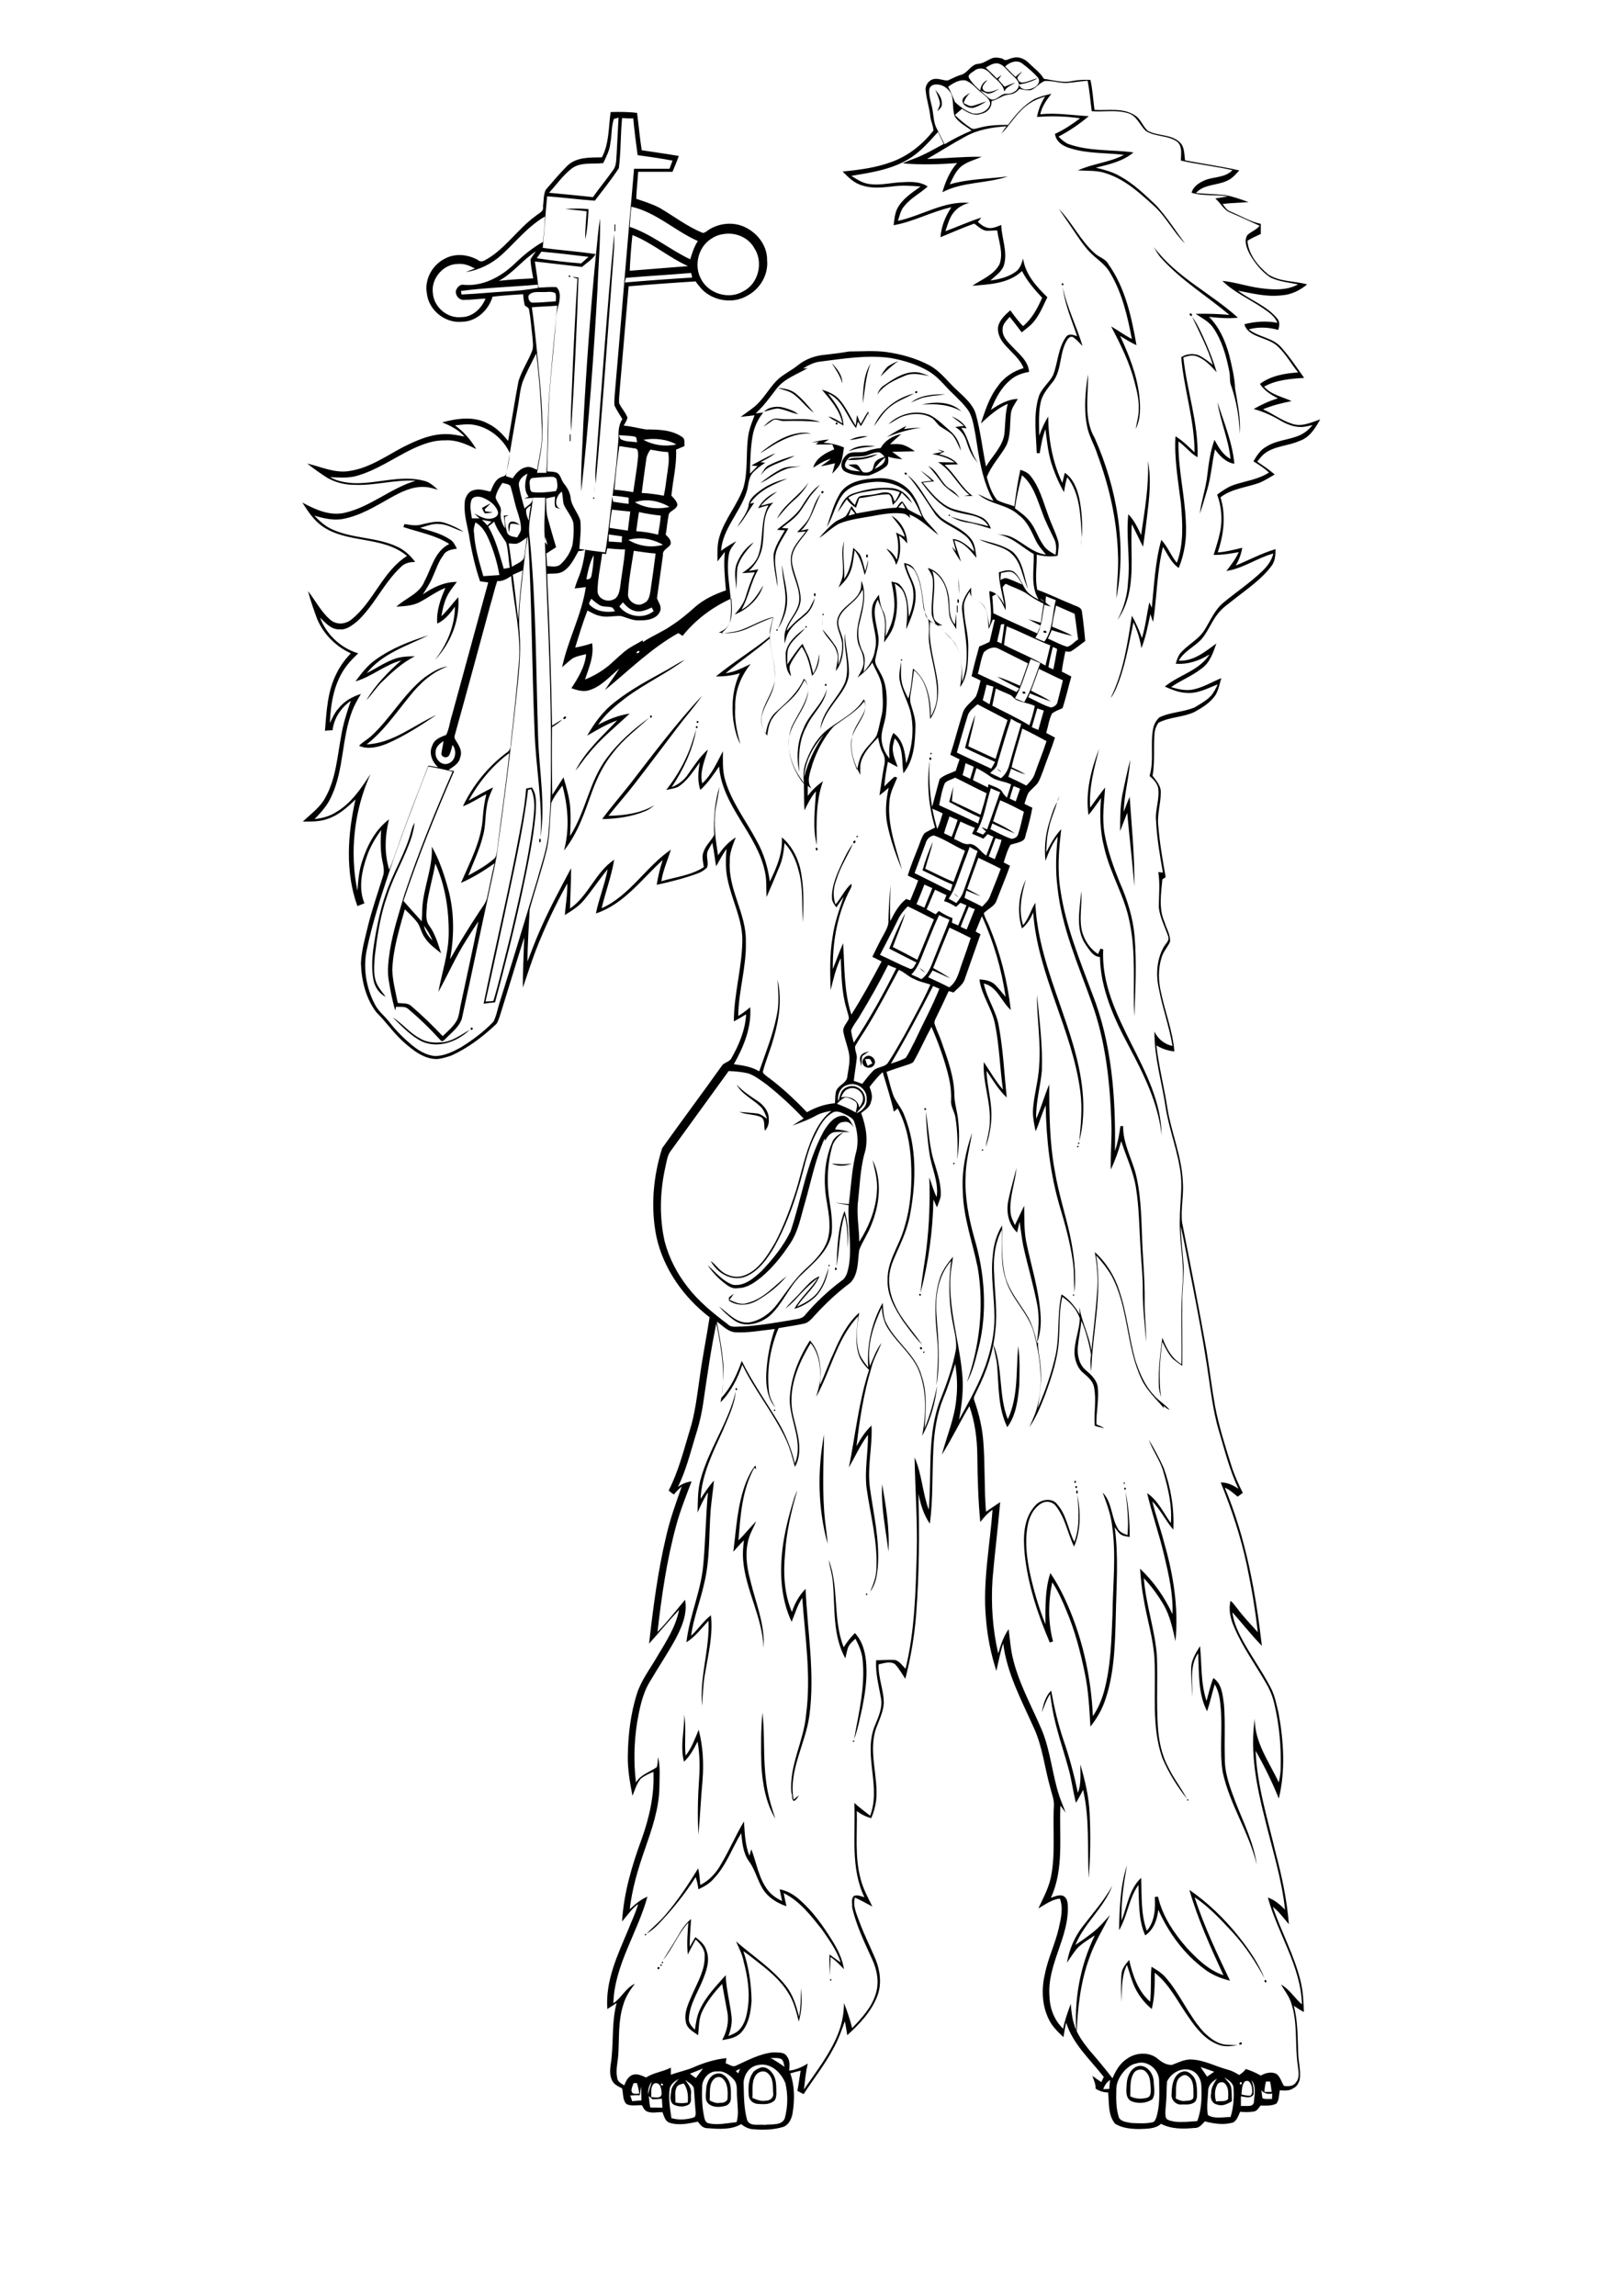 <?xml version="1.0" encoding="utf-8"?>
<!-- Generator: Adobe Illustrator 21.0.2, SVG Export Plug-In . SVG Version: 6.00 Build 0)  -->
<svg version="1.2" baseProfile="tiny" id="Layer_1" xmlns="http://www.w3.org/2000/svg" xmlns:xlink="http://www.w3.org/1999/xlink"
	 x="0px" y="0px" viewBox="0 0 595 842" overflow="scroll" xml:space="preserve">
<g>
	<path d="M261.8,762.6c-1.9,2-1.2,5.1-1.5,7.7c1.2,0.6,2.4,1.2,3.8,0.9c1,0.1,2.7-0.3,2.8-1.6c0.1-2.5,0.2-5.6-1.9-7.4
		C264,761.4,262.5,761.7,261.8,762.6 M263,760.5c1.6-0.4,2.9,0.6,3.8,1.8c1.6,2.1,1.3,4.9,1.3,7.4c0,1.2-0.9,2.3-2,2.6
		c-1.9,0.5-4.3,0.7-6-0.6c-1.9-1.4-1-4.2-1-6.1C259.4,763.4,260.6,760.8,263,760.5 M432.4,762.2c-1.5,2.2-0.8,5-1.1,7.4
		c1.1,0.6,2.2,1.1,3.5,0.9c0.9-0.1,2.8,0,3-1.4c-0.1-2.6,0.5-6.4-2.4-7.9C434.3,760.6,433.2,761.5,432.4,762.2 M433.7,759.8
		c1.7-0.6,3.1,0.6,4.1,1.8c1.1,1.4,1.2,3.4,1.3,5.2c0,1.3,0.2,2.9-0.7,4c-1.3,1.2-3.2,1-4.9,1c-2.2,0.3-4.1-1.9-3.7-4
		C429.8,764.9,430.5,760.7,433.7,759.8 M277.1,761.3c-1.5,2.4-0.9,5.4-1.1,8.1c1.5,0.6,3.2,1.4,4.9,1c1.6,0.1,3.1-1.2,2.7-3
		c-0.1-2.4,0.1-5.3-1.9-7C280.3,759,277.9,759.8,277.1,761.3 M279.3,758.2c1.7-0.3,3.3,1,4.2,2.4c1.5,2.2,1.2,4.9,1.3,7.4
		c-0.1,1-0.2,2.3-1.3,2.8c-1.6,1.1-3.6,0.9-5.5,0.8c-1.6-0.1-3.1-1.2-3.3-2.9c-0.3-3.1-0.2-6.5,1.8-9
		C277.3,759,278.3,758.5,279.3,758.2 M415.9,760.3c-1.6,2.5-1.1,5.7-1.3,8.5c1.9,1,4.2,1.1,6.3,0.5c1.6-0.6,1.2-2.8,1.2-4
		c-0.2-1.9-0.2-4-1.7-5.4C419.3,758.5,416.8,758.8,415.9,760.3 M417.6,757.7c3-0.5,5.3,2.5,5.6,5.3c0,2.2,0.8,4.9-0.5,6.9
		c-2.2,1.5-5.2,1.7-7.7,0.7c-2.3-1.2-1.8-4.1-1.7-6.2C413.4,761.6,414.8,758.4,417.6,757.7 M455,749.1c0.6-0.3,0.8,0.6,0.2,0.7
		C454.5,750.1,454.3,749.2,455,749.1 M464,726.2c0.4-0.3,0.8,0.5,0.4,0.8C464,727.2,463.6,726.4,464,726.2 M304.6,725.8
		C305.9,726.1,303.9,726.9,304.6,725.8 M241.5,721.4c0.5-0.2,0.6,0.6,0.1,0.8C241.1,722.3,241,721.5,241.5,721.4 M242.5,720.4
		c0.4,0.2,0.4,0.4,0,0.6C242.1,720.9,242.1,720.6,242.5,720.4 M242.8,719.5C244,719.2,242.5,720.8,242.8,719.5 M411.4,724
		c0.1-2.1,1.6-3.7,2.8-5.2c1.3,5.6,3.2,11.4,7.7,15.3c0.5-4.3,0.1-8.6,0.5-12.8c1.7,1,3.5,2.1,4.9,3.6c5.6,6.2,8.7,14.4,14.4,20.5
		c2.3,2.2,5.1,4.4,8.4,4.5c1.3,0.1,2.6,0.1,3.9,0.2c-2.4,0.3-4.9,0.7-7.2-0.3c-4.6-1.7-7.8-5.7-10.5-9.6
		c-4.1-5.7-7.1-12.3-12.7-16.7c0,4.4,0,8.9-1.1,13.3c-3-2.5-5.4-5.7-6.8-9.3c-0.9-2.3-1.5-4.6-2.3-6.9c-2.1,4.2-1.8,9.1-2.1,13.7
		C411.3,730.8,411.1,727.3,411.4,724 M236.6,709.3C237.8,709,236.3,710.6,236.6,709.3 M248.7,710c1.3-2.3,2.7-4.5,4.8-6.2
		c-0.2,3.4-0.5,6.8-0.5,10.2c0.7-1.2,1.4-2.4,2.1-3.6c1.6,1.3,3.4,2.7,4,4.8c1.5,3.8,0,7.7-1.4,11.2c-1.9,4.6-4.8,9-5,14.1
		c-0.1,1.6,1.2,2.8,2.2,3.9c0.4-2.5,0.7-5,1.8-7.3c2.2-4.9,6-8.7,9.5-12.7c0.2,5,1.5,9.8,2.1,14.7c0.4,2.6-0.2,5.2-1.1,7.6
		c1.4-0.6,2.9-1.1,4-2.3c2.2-2.3,2.8-5.6,3.2-8.6c0.7-5.5-0.2-11.1-1.6-16.4c-0.5-2.6-1.7-5-2.8-7.4c6.2,5.4,13.2,9.9,18.3,16.3
		c2.6,3.3,3.8,7.3,4.8,11.3c0.7-3.4,0.6-7,0.8-10.5c0.3,4.1,0.3,8.3-0.9,12.3c-0.9-3.7-1.8-7.4-3.9-10.6c-3-4.9-7.6-8.5-12.1-12
		c-1.4-1.1-2.8-2.2-4.3-3.2c2,5.9,2.9,12,3,18.2c-0.3,4.1-1,8.7-4,11.8c-1.8,1.8-4.4,2.2-6.8,2.6c1.7-3.1,2.6-6.7,1.9-10.3
		c-0.6-3.4-1.3-6.8-1.9-10.3c-2.9,3.1-5.7,6.5-7.5,10.5c-1.1,2.6-1,5.5-1.3,8.3c-1.8-1.3-4.1-2.4-4.5-4.8c-0.8-3.7,1.1-7.2,2.5-10.5
		c1.9-4.3,4.5-8.7,4.4-13.6c0.2-2.5-1.6-4.6-3.3-6.2c-1,1.8-2,3.7-2.9,5.5c-0.4-3.9-0.1-7.8,0.2-11.7c-3.8,4.1-5.7,9.5-9.3,13.8
		C244.9,716.1,246.9,713.1,248.7,710 M397.4,706.2c3.7-4.8,7.7-9.3,10.6-14.6c-3,8.1-10.3,13.7-13.5,21.7c2.2-1.5,4.4-3,6.5-4.7
		c2.3-1.8,4.2-4.1,6.2-6.3c-2.5,5.1-5.6,10-7.5,15.5c-3.4,9.1-4.4,18.8-4.8,28.4c-1-12.4,1.2-25.1,6.7-36.4
		c-2.3,1.5-4.7,2.9-6.6,4.9c-1.3,1.6-2.4,3.4-3.6,5.1C392.2,714.9,394.3,710.1,397.4,706.2 M410.5,707.9c0.2-8,0.4-16.1,2.9-23.8
		c-1.2,6.7-2.2,13.5-2,20.3c2.1-5.3,2.8-11.6,7.2-15.7c0.3,6.5-0.2,13.2,2.1,19.4c2.9-3.4,3.2-8.1,2.9-12.4c0.4,0,0.8-0.1,1.2-0.1
		c1.6,7.1,5.8,13.3,10.5,18.7c3.8,4.1,8.1,8.3,13.5,10.1c-4.7-10.2-9.4-20.5-12.5-31.3c6.8,4.7,12.8,10.5,18,17
		c3.8,4.8,7.3,9.8,9.6,15.5c-3.3-6.1-7.1-11.9-11.8-17c-4.3-4.6-8.6-9.3-13.9-12.8c3.5,10.6,8.2,20.6,13,30.6
		c-3.3-0.8-6.6-2.1-9.3-4.2c-7.5-5.5-13.2-13.3-17-21.8c-0.4,3.6-1.7,7.3-4.8,9.4c-2.6-5.8-2.2-12.3-2.5-18.5
		C414,696.4,413.6,702.7,410.5,707.9 M264.6,683.5c3-5,5.3-10.5,8.3-15.5c0.3,4.2,0.4,8.6,2,12.6c0.2-0.8,0.5-1.6,0.7-2.4
		c2,5.1,2.7,10.9,6.3,15.3c1.3,1.6,3.1,2.8,5,3.7c-0.3-1.5-0.6-2.9-0.9-4.3c2.8,0.5,5.3,2,7.4,3.9c4.7,4.1,8.4,9.3,11.7,14.6
		c2.1,3.3,3.9,6.9,4.5,10.8c-1.5-1.6-3.1-3.2-4.9-4.5c-0.1,2.3-0.2,4.5-0.3,6.8c-0.1-2.6-0.2-5.1-0.1-7.7c1.4,1,2.7,2,4.1,2.9
		c-1.5-4.5-4.3-8.3-6.9-12.1c-4-5-8.1-10.4-14-13.3c0.3,1.6,0.6,3.2,1,4.8c-3-1-5.9-2.7-7.9-5.2c-2.6-3.4-3.3-7.8-5.8-11.2
		c-2.2-3-2.5-6.8-2.9-10.4c-3.4,5.6-5.5,11.9-10.1,16.7c-1.5,1.8-3.5,2.9-5.6,3.9c-0.2-1.5-0.5-3-1-4.5c-4,6.3-8.7,12.1-13.8,17.4
		c-1.3,1.3-2.6,2.4-4.2,3.4c2.1-2.3,4.6-4.2,6.6-6.6c4.7-5.4,8.6-11.3,12.3-17.4c0.5,2,0.6,4.1,0.8,6.1
		C260.3,689.6,262.8,686.8,264.6,683.5 M435.5,659.9C436.7,659.7,435.2,661.1,435.5,659.9 M313,638.3
		C314.2,638.5,312.3,639.4,313,638.3 M251,628.8c0.8,5,0,10.1,0.5,15.1c2.2-2.8,3.4-6.2,4.8-9.5c1.6,6.1,1.9,12.4,1.4,18.6
		c-0.6,6.6-0.9,13.3-1.5,19.9c-0.4-7.1-0.2-14.2,0.3-21.3c0.3-4.3,0.1-8.7-0.6-12.9c-1.4,2.7-2.8,5.4-5,7.4
		C249.4,640.4,251.1,634.6,251,628.8 M279.7,628.1c0.9,8.3,0.2,16.6,1.3,24.9c0.5,4.8,1.9,9.4,3.4,14c-3.5-5.9-4.7-12.8-5.1-19.6
		C279.1,641,279.1,634.5,279.7,628.1 M382.2,628c0.5-2.9,1.3-5.9,3.4-8c1.1,6.1,2.5,12.2,4.5,18.1c2.2,6.3,3.9,12.8,5.3,19.4
		c1.3-3.3,0.9-7,0.9-10.4c1.7,5.8,3.1,11.7,3.4,17.7c0.4,8,0.3,16-0.3,24c-0.6-10.8,0.4-21.8-2.1-32.4c-0.8,1.7-1.7,3.2-2.6,4.8
		c-1.1-4.2-1.6-8.6-2.8-12.8c-2-7.3-4.6-14.5-5.9-22c-0.3-1.7-0.5-3.4-0.8-5.1C383.8,623.4,383.1,625.7,382.2,628 M437,611
		c0.3-2.7,1.8-5,3.2-7.3c0.7,6.7,0.2,13.6,2.4,20.1c0.8-2.8,1.4-5.7,2.5-8.4c3.2,2.2,3.4,6.3,3.9,9.8c0.5,6.5,0.1,13,0.3,19.5
		c-0.1,5.7,2,11.1,4,16.4c2.9,7.4,6.6,14.7,7.7,22.7c-2.8-11.8-10-22.1-12.5-34c-1.2-7.7,0-15.6-0.7-23.3c-0.2-3-0.6-6.1-2.2-8.8
		c-1,3.3-1.7,6.6-2.8,9.9c-3.4-6.5-2.9-14.2-3.3-21.3c-3.2,4.7-2,10.7-2.1,16C437.2,618.4,436.8,614.7,437,611 M317.9,584.4
		c0.4,0.2,0.4,0.4,0,0.6C317.5,584.8,317.5,584.6,317.9,584.4 M304,572.1c3.9,10.3,1.4,21.8,5.5,32c1.2-1.9,2.5-3.6,4.1-5.2
		c3,3.2,4,7.7,4.2,12c0.3,5.2-0.5,10.4-1.5,15.4c-0.9,3.9-1.6,7.8-3,11.6c1.7-9.7,4.2-19.5,3.1-29.5c-0.3-2.6-1.4-5.1-2.6-7.4
		c-1.1,1-2.3,2-2.8,3.5c-0.4,1.2-0.6,2.5-0.9,3.7c-4.8-8.6-3.7-18.7-4.6-28.1C305.3,577.4,304.4,574.8,304,572.1 M412.9,547.1
		c1.1,5.5,1.5,11.1,1.5,16.6c-1.2-0.3-2.6-0.3-3.6-1.2c-0.7-0.7-1.3-1.5-1.9-2.4c1.5,10.9,0.6,21.8,0.4,32.7
		c-0.3,10.6-0.5,21.5-4.2,31.6c-1.2,3.2-3,6.2-5.1,8.8c-0.4-6.6-0.7-13.3-2.1-19.8c-1.6-7.7-3.6-15.4-6.7-22.7
		c-1.5-3.6-3-7.1-5.2-10.4c-1.5,7.1-1.6,14.7,0.3,21.7c-0.4,0.1-0.8,0.2-1.2,0.4c-4.4-10.3-8-21.1-9.2-32.3
		c-0.6-6.2-0.6-13.4,4.1-18.2c2-2.1,6.1-2.7,7.9-0.1c3.4,3.9,3.9,9.2,6.2,13.7c2.1-5.5,1.6-11.6,1.1-17.4c1.2,6.3,1.4,13.1-1.2,19.1
		c-2.4-4.9-3.2-10.5-6.7-14.9c-1.2-1.6-3.5-2-5.2-1c-3.1,1.8-4.7,5.3-5.2,8.7c-1,5.8-0.2,11.7,1,17.4c1.4,6.2,3.2,12.4,5.6,18.3
		c0-6.3-0.2-12.7,1.8-18.8c3,4.4,5.3,9.1,7.3,14c5,12.2,7.7,25.3,8.3,38.5c1.9-2.8,3.2-5.9,4.1-9.1c2.5-9.2,2.7-18.7,3.1-28.2
		c0.1-10.8,1.4-21.6-0.1-32.3c-0.5-4.3-2-8.4-3.5-12.4c3.5,3.6,3.1,9,5.5,13.1c0.7,1.4,2.2,2,3.6,2.5
		C414.1,557.9,413.5,552.5,412.9,547.1 M291.4,549.2c0.3-0.9,0.7-1.8,1.1-2.7c-2.2,7.5-4,15.2-4.5,23c-0.7,7.3-0.4,14.9,2.5,21.7
		c1-3.2,2.7-6.1,5-8.5c0.7,15.5,3.5,31,1.4,46.5c-1.4,10.4-7.7,20.1-5.8,30.8c0.7-0.5,1.3-1.1,2-1.6c-0.5,0.8-0.9,1.6-1.8,2.1
		c-1.1-0.4-0.5-2.3-1-3c-0.9-10,4.6-19,5.4-28.7c1.9-14.3-0.4-28.6-1.4-42.8c-1.8,2.7-2.7,5.9-3.9,8.8c-4.2-8.9-4.5-19.1-3.1-28.7
		C288.2,560.2,289.7,554.6,291.4,549.2 M395,546.6c0.5,0,0.5,1.2,0,1.2C394.7,547.5,394.7,546.9,395,546.6 M412.6,545.6
		c0.4-0.1,0.6,0.6,0.2,0.7C412.4,546.5,412.2,545.7,412.6,545.6 M394.7,545c0.4-0.1,0.6,0.6,0.2,0.7
		C394.4,545.8,394.3,545.1,394.7,545 M323.6,544.3c1.4,8.1,2.8,16.4,2.3,24.7C324.9,560.7,323.1,552.6,323.6,544.3 M412.3,543.7
		C413.5,543.9,411.6,544.7,412.3,543.7 M394.3,543.1c0.4-0.1,0.6,0.6,0.2,0.7C394.1,544,393.9,543.3,394.3,543.1 M273.6,543.8
		c0.9-2.3,2-4.5,3.5-6.4c0.1,0.5,0.2,0.9,0.3,1.4c-0.3-0.2-0.5-0.4-0.7-0.5c-4.5,8.1-5.1,17.6-5.8,26.6c2.3-2.2,4.2-4.7,6.5-7
		c-0.8,2-1.9,3.8-2.6,5.9c-1.6,5.1-1,10.5,0.4,15.6c1.9,8.2,5.5,16.3,4.9,24.9c-0.4-11.2-6.6-21.1-7.5-32.2c-0.2-2.4,0-4.8,0.3-7.2
		c-1.4,1.3-2.6,2.8-3.9,4.2C270.1,560.5,270.5,551.8,273.6,543.8 M421.4,528c2,3.3,3.9,6.8,5.5,10.4c2.6,7.2,3.9,14.9,3.5,22.6
		c-2.8-3.3-4.7-7.3-7.7-10.4c1.2,5.1,3,9.9,4.3,15c3.4,11.8,5.4,24,4.2,36.3c-1-4.4-1.9-8.9-4.1-12.9c-2.1-3.7-4.6-7.1-7.5-10.2
		c0.7,9.8,4.2,19.1,4.8,28.9c0.3,8.3-0.2,16.6,0.3,24.9c0.3,5.4,1.3,10.8,3.9,15.6c1.9,4,4.7,7.5,6.8,11.5c-3.6-4.6-6.7-9.5-9-14.9
		c-4.1-11.6-2.3-24.2-2.9-36.3c-0.4-7.6-2.8-14.8-4-22.3c-0.7-3.6-1-7.2-1.3-10.9c5,4.7,9,10.4,11.9,16.7c0.3-7.4-1.4-14.6-3.1-21.8
		c-1.8-7.6-4.4-15-6.2-22.6c4,2.7,6,7.2,8.7,11c0.5-6.2-0.9-12.4-2.6-18.3C425.8,535.8,422.9,532.2,421.4,528 M303.6,566.2
		c-3.6-13-3.8-26.9-1.3-40.1c-0.2,10.7-0.8,21.4,0.4,32C303,560.7,303.4,563.4,303.6,566.2 M283.9,517
		C285.2,516.8,283.7,518.2,283.9,517 M256.9,542.9c3-11.4,10.3-21.1,13-32.6c-0.5,5.2-2.9,9.9-4.9,14.7c-3.6,7.9-7.6,15.9-8,24.7
		c1.5-2.3,3-4.6,4.9-6.7c-0.3,3.6-0.9,7.1-1.2,10.7c-0.7,9-0.2,18.2-2.4,27.1c-1.4,6.4-3.9,12.6-4.8,19.1c2.6-2.3,4.5-5.4,7.3-7.5
		c0.8,7.3-1,14.4-2.2,21.5c-0.7,3.9-0.8,7.8-1,11.7c-1.1-10.5,2.8-20.7,2.3-31.2c-2.6,2.8-4.9,5.9-8.1,7.9
		c1.1-9.7,5.4-18.8,6.2-28.6c0.8-8.8,0.9-17.6,1.7-26.4c-1.5,2.3-2.7,4.9-3.8,7.4C256,550.8,255.9,546.7,256.9,542.9 M270,509.1
		c0.4-0.1,0.6,0.6,0.2,0.7C269.8,510,269.6,509.2,270,509.1 M338.7,495.7C339.9,495.4,338.4,496.9,338.7,495.7 M337.6,494.1
		c0.4-0.3,0.9,0.4,0.5,0.7C337.7,495.1,337.2,494.4,337.6,494.1 M364.4,493c3.6,8.8,1.8,18.7,5.3,27.5c3.9-8.4,3-17.9,3.8-26.8
		c0.7,4.7,0.5,9.6,0.4,14.3c-0.5,5.3-1.1,11-4.4,15.4c-3.4-7-3.1-14.8-3.7-22.3C365.6,498.2,364.7,495.6,364.4,493 M393.7,474.7
		C394.9,474.9,393,475.7,393.7,474.7 M337.4,474.5c0.4-0.1,0.6,0.6,0.2,0.7C337.2,475.3,337,474.6,337.4,474.5 M274,477.9
		c6-1.4,10-6.3,14.6-9.9c-3.1,3.7-6.9,6.7-11.1,9.1c-3.1,1.7-7.1,2-10.1-0.1c0-0.4,0-0.8,0-1.2c0.6-0.5,1.2-0.9,1.8-1.3
		c-0.5,0.7-1.1,1.5-1.6,2.2C269.6,477.6,271.8,478.7,274,477.9 M300.6,473c1.7-2.5,2.4-5.3,3.4-8.1c-0.6,3.9-2.1,7.8-4.9,10.7
		c-2.2,2-4.8,3.6-7.7,4.4c2.3-4.2,6.1-7.2,8.6-11.3c-3.2,2.5-6,5.4-8.7,8.4c-1,1-2.1,2-3.2,2.8c1.8-2.2,4-4.1,5.9-6.3
		c2-2,3.8-4.5,6.6-5.5c-1.8,4.3-5.8,7.2-8.2,11.1C295.5,477.8,298.8,476,300.6,473 M306.5,464.9c0.6-0.1,0.6,1,0,0.9
		C306.2,465.7,306.2,465.1,306.5,464.9 M304,463.9C305.2,464.1,303.3,464.9,304,463.9 M401.6,459.2c4.2,3.8,7.3,8.8,9,14.2
		c2.8,8.2,3.5,16.9,5.8,25.2c1.5,4.7,3.4,9.3,6.8,13c1.7,2.1,4.2,3.4,5.9,5.5c-0.9-0.4-1.6-0.9-2.3-1.6c0.1,0.3,0.1,0.6,0.2,1
		c-2.9-3.5-6.4-6.6-8.3-10.8c-5.7-12-4.6-26.1-11-37.9c-1.6-2.7-3.5-5.1-5.6-7.4c2.4,14.2-1.4,28.4-1.8,42.6c-0.2-1.3-0.3-2.7-0.3-4
		c0.8-8.6,1.9-17.1,2.5-25.7C402.9,468.5,402.4,463.8,401.6,459.2 M309.8,444.1c1.4,4.4,1.5,9,1.2,13.5c-0.1-4-0.1-8.1-1.2-12
		c-1.9,6.1-1.8,12.5-2.9,18.8C307.1,457.6,307.3,450.6,309.8,444.1 M369.9,440.2c0.8-4,2-7.9,3-11.9c-0.5,5.5-2.7,10.8-2.2,16.3
		c0.1,1.7,0.9,3.2,1.6,4.7c1.1-2.4,2.3-4.7,3.4-7.1c0.1,4.3-0.1,8.7,0.7,13c1.8,8.9,4.7,17.7,5.3,26.9c0.3,3.5-0.1,7.1-1.3,10.4
		c0.5-4.6,1-9.3,0.1-13.9c-1.4-7.3-3.5-14.3-5.1-21.5c-0.6-3-0.9-6-1.4-9c-0.3,1.3-0.6,2.6-0.9,3.9C369.9,449,369,444.4,369.9,440.2
		 M305.1,426.7c2.4,0.3,4.9,0.4,7.4,0C310.1,427.7,307.4,427.9,305.1,426.7 M349.8,426.4C351,426.7,349.1,427.5,349.8,426.4
		 M360.3,421.5C361.5,421.7,359.6,422.5,360.3,421.5 M395.3,420.2C396.5,420.5,394.5,421.3,395.3,420.2 M395.6,419
		C396.8,419.2,394.9,420.1,395.6,419 M353.2,437.1c-0.5-7.4,1-14.8,3.4-21.7c-0.9,5.5-2.4,10.9-2.4,16.5c-0.3,7.5,1.2,14.9,3.2,22.1
		c3.9,13.1,4.9,27.3,1.5,40.6c-1.1,4.2-2.1,8.5-4.2,12.3c4.7-13.3,6.3-27.8,4-41.8C356.8,455.7,353.4,446.6,353.2,437.1
		 M305.2,419.1c0.7-2,2.5-3.1,4.3-3.9c-1.8,1.4-3.6,3-4.2,5.2c-1.9,6.7-2.1,13.9-0.9,20.8c0.6,3.6,1,7.3,0.7,11
		c-1,6.6-6.7,11-11.2,15.4c-4.6,4.4-6.8,10.7-11.6,15c-3.4,2.8-8.8,4.4-12.7,1.8c-2.2-1.5-4.1-3.3-5.9-5.3c3.4,2.4,6.4,6.4,11.1,5.9
		c4.1-0.7,7.7-3.3,10.2-6.6c3.3-4.3,6.2-9,10.2-12.7c3.3-3,6.6-6.2,8.2-10.4c1.6-4.7,0.7-9.8-0.1-14.5
		C302,433.6,302.3,425.9,305.2,419.1 M302.2,414.8c1.6-2.6,3.9-5.8,7.4-5.6c2,0.5,2.7,2.7,3.6,4.3c-0.9-1.3-2.1-2.5-3.8-2
		c-1.6,0-2.5,1.4-3.1,2.7c1.8,0.1,3.7,0.4,5.4,1c-1.9,0-3.7-0.2-5.6,0c-1.7,0.3-2.7,1.9-3.5,3.2c0-0.2-0.1-0.7-0.1-0.9
		c-3.4,7.6-5,15.9-7.3,23.9c-1.5,5.1-2.4,10.4-5.5,14.9c-2.9,4.4-6.3,8.6-10.3,12c-2.5,2-5.3,4.1-8.6,4.1c-1.7,0.4-3.2-0.4-4.5-1.4
		c-2.6-1.9-4.9-4.3-6.7-7c2.9,2.6,5.5,5.9,9.3,7.2c4.2,0.6,7.7-2.5,10.5-5.1c4.1-4.3,8-9.1,10.6-14.5
		C294.1,439.4,295.9,426.3,302.2,414.8 M341,423.3c-0.8-5.2-1.2-10.5-1.4-15.7c1.1,6.5,1.2,13.3,3.4,19.6c1.1,3.7,2.3,7.5,2.1,11.5
		c-0.3,1.4-0.9,2.7-1.4,4.1c-0.4-1-0.9-2-1.3-2.9c-0.2,11.5-1.8,23-4.7,34.2c0.4-5.6,1.6-11.1,2.2-16.7c1-8.5,1.3-17,1-25.6
		c0.9,2.4,1.5,4.9,2.7,7.2C344.4,433.5,341.8,428.5,341,423.3 M339.3,406.4c0.4-0.1,0.6,0.6,0.2,0.7
		C339.1,407.3,338.9,406.5,339.3,406.4 M270.2,397.8c2.3,2.4,5.1,4.3,7.9,6.1c2.1,1.5,4,3.8,3.9,6.5c0.2,1.6-0.4,3.2-1.4,4.3
		c-0.5-1.8,0.3-4.5-1.9-5.2c-2.4-0.9-5.1-0.7-7.5-1.7c2.3,0.2,4.6,0.3,6.8,0.6c1.3,0.3,2.3,1.2,3.4,1.9c-0.5-1.3-1-2.6-1.8-3.8
		C276.7,403.3,272.3,401.6,270.2,397.8 M317.4,388.4c0.2,0.8,0.5,1.7,0.9,2.5c0.5-0.3,1.1-0.6,1.7-0.9c-0.3-0.6-0.5-1.1-0.9-1.6
		C318.5,388.3,318,388.4,317.4,388.4 M317.7,387.4c1.9-1,4.2,1.6,2.9,3.2c-0.9,1.4-3.2,1.3-4-0.2C315.9,389.3,316.7,388,317.7,387.4
		 M315.8,387.1c0.7-1,2-1.2,3-1.5c-0.8,0.6-1.7,1.1-2.5,1.7c-0.3,1.2-0.2,2.6-0.3,3.8C315.8,389.8,315,388.3,315.8,387.1
		 M173.2,376.9c0.5,0.2,0.1,0.9-0.3,0.8C172.3,377.4,172.7,376.7,173.2,376.9 M144,373.1c3.6,2.2,6.2,5.7,10,7.7
		c2.2,1.4,4.9,1.7,7.4,1.5c4.1,0,7.5-2.7,10.9-4.6c-4.5,4.3-11.4,6.9-17.4,4.3C150.6,379.9,147.4,376.3,144,373.1 M381.2,390.7
		c0.7-8.6-0.9-17.2-0.8-25.8c0.9,9.2,2.1,18.4,1.8,27.6c-0.5,5.9-2.3,11.8-2.1,17.8c1.9-4.1,3-8.5,4.8-12.6
		c0,10.7,0.1,21.5,2.1,32.1c1.3,7.7,3.7,15.2,5.4,22.7c1.5,7,2.5,14.3,1.7,21.5c-0.2-3.9,0-7.9-0.6-11.7c-1-6.8-2.8-13.4-4.8-20
		c-3.5-12-4.9-24.5-5.1-36.9c-1.5,3.1-2.3,6.4-3.7,9.5c-0.5-2.4-1-4.8-1-7.2C379.1,402,381,396.4,381.2,390.7 M380.2,364.5
		c0-1.2,0-2.4,0-3.7C380.2,362.1,380.2,363.3,380.2,364.5 M337.3,355c0.8,0.5,1.5,1,2.1,1.7C338.6,356.2,337.9,355.7,337.3,355
		 M349.9,327.6c0.7,0.5,1.3,1,1.8,1.6C351,328.7,350.4,328.2,349.9,327.6 M398.3,346.5c-4-5.7-2.1-13.2-1.7-19.6
		c0.5,5.1-1,10.3,0.5,15.3c1,3.1,2.9,5.9,5.7,7.7c0.3-0.7,0.6-1.4,0.9-2c0.3,0.1,0.7,0.2,1,0.3c-0.7,12.4,4.9,23.8,10.3,34.6
		c5.3,10.5,11,21.5,11.1,33.5c-1.2-11.7-6.6-22.4-12-32.6c-5.4-10.1-10.4-21-10.6-32.7C400.9,350.8,399.6,348.3,398.3,346.5
		 M374.9,340.5c-1.9-5.8-1.2-12.4,1.4-17.9c-1.5,5.4-2.8,11.2-1,16.7c2.1-2.4,2.8-5.6,4.5-8.2c0.7,17.9,8.6,34.3,13.6,51.2
		c3.5,11.7,5.6,24.3,2.5,36.3c0.6-6,1.2-12.1,0.4-18.2c-2.9-22.7-15.7-42.9-17.3-65.8C378.1,336.9,376.8,338.9,374.9,340.5
		 M299.4,310.9c0.5-0.2,0.8,1,0.2,1C299.2,311.8,299.1,311.2,299.4,310.9 M313.6,308.3c0.6,0.2,0,1.2-0.5,0.9
		C312.8,308.8,313.2,308.2,313.6,308.3 M198,307.5c0.5,0.1,0.5,1.4,0,1.5C197.7,308.6,197.7,307.9,198,307.5 M314.2,306.6
		C315.5,306.3,314,307.8,314.2,306.6 M151,304.2c0.3-0.9,0.6-1.7,1-2.5c0,1.7-0.5,3.3-0.9,4.9c-2.4,7.6-6.7,14.5-9.1,22.1
		c-2.5,7-3.6,14.5-4.5,21.8c-0.2,3.3-0.7,6.8,0.6,10c0.8,1.9,2.2,3.4,3.4,5.1c-2.4-1.2-4-3.6-4.5-6.2c-1.1-5.8-0.1-11.7,0.9-17.4
		c0.9-4.7,1.9-9.3,3.5-13.8C144.1,319.9,149,312.6,151,304.2 M384.5,303c0.9-3,1.7-6.1,3.3-8.9c-0.9,3.4-2.5,6.5-3.1,10
		c-0.7,2.8-0.8,5.6-0.9,8.5c1.5-3,3.2-6.1,5.5-8.5c-0.9,7.4-1.5,14.9-0.3,22.3c1.9,13.2,7.1,25.7,11.7,38.1
		c7.2,18.2,8.6,38.2,8.3,57.6c1-2.9,1.6-6,2-9.1c0.3,0,0.7,0,1,0c-0.1,6,2.9,11.4,4.5,17c1.9,7.3,2.1,14.8,2.4,22.3
		c0.2,8.3,1.1,16.5,1,24.7c-0.1,5,0.6,10,0.5,15c-0.4-6-1.2-12-1.2-18.1c0.1-5.3-0.5-10.5-0.8-15.8c-0.5-7.5-0.5-15.1-1.7-22.5
		c-0.9-5.9-3.6-11.4-5.4-17.1c-1,3.6-2.2,7-3.8,10.4c-0.2-5.6,0.4-11.2,0.2-16.8c-0.5-15.1-2.1-30.3-7.3-44.6
		c-4.9-13.8-11-27.4-12.5-42.2c-0.8-6.2-0.5-12.4,0.1-18.5c-2.1,2.7-3.3,5.8-4.5,8.9C383.1,311.4,383.4,307.1,384.5,303 M387.8,294
		c0.2-0.7,0.5-1.4,0.9-2.1C388.4,292.6,388.2,293.3,387.8,294 M193.7,289.7c-1.9,15.5-5.5,30.8-8.7,46.1c-2.3,10.5-4.5,21-6.9,31.5
		c1,0,1.9-0.1,2.9-0.2c2.4-8.1,4.3-16.4,6.4-24.6c3-12.9,6.1-25.9,7.9-39.1c0.5-4.6,1.5-9.6-0.5-14
		C194.5,289.5,194.1,289.6,193.7,289.7 M193,289.2c0.7-0.1,1.4-0.3,2.1-0.4c2,2.8,1.5,6.4,1.4,9.6c-0.9,9.8-3,19.4-5,29
		c-2.9,13.5-6.3,26.9-9.9,40.2c-1.4,0.1-2.8,0.3-4.2,0.5c4.3-20.9,9.3-41.7,13.2-62.7C191.6,300.1,192.6,294.7,193,289.2
		 M365.6,281.8c0.6,0.4,1.3,0.8,1.8,1.4C366.8,282.9,366.2,282.4,365.6,281.8 M411.7,291.5c0.9-4.3,1.8-8.6,2.9-12.9
		c-0.4,6.4-2.2,12.6-2.4,19.1c0.8-1.8,1.4-3.7,2.2-5.5c0.7,10.9,1.9,21.8,1.7,32.8c-0.7-9-1.8-17.9-2.6-26.9
		c-0.9,2.2-1.7,4.5-2.6,6.7C410.9,300.4,410.9,295.9,411.7,291.5 M341.2,277.8c0.6-0.1,0.6,1,0,0.9
		C340.8,278.5,340.8,278,341.2,277.8 M341.4,276.1C342.7,276.3,340.7,277.2,341.4,276.1 M399.3,298.9c-1.2-8.3,0.9-16.6,3.9-24.3
		c-1.8,7.1-3.8,14.2-3.3,21.6c1.8-2.5,3.6-5,5.5-7.4c-0.4,5.6-1.2,11.4-0.2,17c1.1,6.1,3.2,12,5.5,17.7c2.8,6.3,4.9,13,5.5,19.8
		c0.8,9.8,0.3,19.7-0.1,29.5c-0.6-11.5,0.7-23.1-1.7-34.5c-1.8-9.7-7.3-18.1-9.4-27.7c-1.5-5.8-1.6-11.9-1.1-17.9
		C402.3,294.9,400.9,297,399.3,298.9 M252.3,276.5c1.3-2.9,2.1-6,3.1-9c-1.3,7.7-4.8,14.8-9,21.2c2.5-1,4.6-2.6,6.1-4.9
		c2.2-3.1,4.3-6.4,7.2-8.9c-1.2,4-3.1,8.1-2.1,12.4c3.5-3.2,5.4-7.7,7.6-11.8c0,3.3-0.2,6.6,0.6,9.8c2.2,8.5,7.8,15.5,11.8,23.1
		c2.6,4.6,4.1,9.7,4.8,14.9c2.5-5.1,4.8-10.5,4.4-16.2c3.4,2.8,5.6,6.9,6.7,11.2c1.5,6.6,1.3,13.3,1,20c-0.4-6.4,0.2-13-1.6-19.2
		c-0.9-3.6-2.5-7.1-5.1-9.9c-0.3,3-0.7,6-1.9,8.7c-1.5,3.7-3.1,7.4-4.7,11.1c-0.2-3.1,0.1-6.3-0.6-9.3c-2.9-14-15.7-24-16.8-38.6
		c-2.1,3-4.1,6.1-6.9,8.6c-1.1-3.3-0.8-6.7-0.2-10.1c-2.4,3.2-4.5,6.8-8,9c-1.3,0.6-2.9,0.8-4.3,1.1
		C247.6,285.6,250.3,281.2,252.3,276.5 M255.5,266.3c0.4-0.1,0.6,0.6,0.2,0.7C255.2,267.2,255.1,266.4,255.5,266.3 M255.8,264.4
		c0.4-0.1,0.6,0.6,0.2,0.7C255.5,265.3,255.4,264.6,255.8,264.4 M207.5,262.8c0.6,0.3-0.6,1.4-0.9,0.7
		C206.6,263.1,207.1,262.7,207.5,262.8 M238.7,262.4c0.5-0.2,0.6,0.7,0.1,0.8C238.4,263.3,238.3,262.5,238.7,262.4 M231,287.7
		c8.6-11.1,17-22.4,26.6-32.6c-2.7,3.9-5.8,7.4-8.7,11.2c-5.4,7.1-10.7,14.2-16.2,21.3c-3.1,4-6.4,7.7-9.5,11.6
		c5.8-0.1,11.8-0.9,16.9-3.9c-1,0.8-2,1.6-3.2,2.1c-5,2.1-10.5,2.9-16,3C224.1,296,227.7,291.9,231,287.7 M375.1,253.8
		c0.3-0.3,1-0.2,1.1,0.3C376,254.7,374.8,254.4,375.1,253.8 M294.7,267.3c2-5.4,7.1-9,8.6-14.6c-0.6,5.4-5.3,8.9-7.4,13.7
		c-2.9,5.1-3,11.1-2.7,16.8C292.1,277.9,292.4,272.2,294.7,267.3 M302.8,250.8c0.4-0.1,0.6,0.6,0.2,0.7
		C302.6,251.7,302.4,251,302.8,250.8 M155.8,248.4c2.6-1.8,5.3-3.6,8.5-4c-5.7,2-10.3,6.2-14,10.9c-5,6.1-9.5,12.8-15.8,17.7
		c9.6-0.4,17.2-7,25.6-10.8c-5.8,3.9-11.8,7.8-18.3,10.6c-3.1,1.2-6.9,2.2-10.1,0.7c1.3-1.3,2.9-2.2,4.3-3.4
		C143.3,263.5,148,254.5,155.8,248.4 M244.6,245.7c2.2-1.2,4.3-2.7,6.6-3.7c-6.9,5.1-14.6,8.7-21.5,13.8c-3.8,2.9-7.6,6-10.3,10
		c3.6-1.9,7.5-3.5,11.6-4.1c-5.2,4.9-10.8,9.3-15.2,14.9c-1.7,1.9-3,4.1-4.7,6c3.7-7.2,9.8-12.6,15.3-18.4c-3.9,1.4-7.4,3.5-11,5.6
		c2.6-4.6,5.8-9,10.1-12.3C231.4,252.8,238.1,249.3,244.6,245.7 M330.6,241.8C331.8,242,329.9,242.8,330.6,241.8 M137.7,242
		c5.8-4.2,12.7-6.9,19.5-9c-8,3.9-17,6.7-22.7,13.9c3.3-1.7,6.4-3.8,9.8-5.1c2.5-1,5.2-1.1,7.9-1.1c-4.8,2.4-8.7,6.1-12.5,9.8
		c-1.9,2-3.4,4.3-5.3,6.3c3.3-5.6,7.9-10.3,12.8-14.6c-6,1.6-10.9,6-16.8,7.7C132.5,247.1,134.7,244.1,137.7,242 M310,250.2
		c2-5.9-0.7-12-0.1-18c0.2,5.1,1.7,10.1,1.5,15.3c-0.6,4.7-4.1,8.1-6.6,11.9c-1.8,2.4-3,5.1-3.9,8
		C301.6,260.6,307.5,256.1,310,250.2 M382.8,231.5c0.3-0.4,1-0.2,1.1,0.3C383.8,232.4,382.5,232.1,382.8,231.5 M284.8,230.8
		C286.1,230.6,284.6,232.1,284.8,230.8 M288.2,239.5c0.6-4,4.1-6.8,7.1-9.1c-2,2.6-5,4.4-6.2,7.6c-0.5,1.9-0.2,3.8-0.3,5.7
		c1.7-2.6,3.5-5.3,5.6-7.6c0.7,1.7,1.6,3.3,2.3,5c0.7,1.9,1.1,4,1.6,5.9c1.3-2.1,1.8-4.6,2.2-7.1c0.2,2.9-0.7,5.8-2.6,8
		c-0.8-3.7-1.6-7.6-3.8-10.7c-1.5,2.1-3.1,4.1-4.2,6.5c-0.7,1.4,0.1,2.9,0.3,4.3C288,245.8,288.3,242.3,288.2,239.5 M295.7,229.6
		c0.4,0.2,0.4,0.4,0,0.6C295.3,230,295.3,229.8,295.7,229.6 M301.7,229.7c-0.1-1-0.1-2-0.1-3.1C301.6,227.6,301.7,228.7,301.7,229.7
		 M301.8,225.1C303.1,225.3,301.1,226.1,301.8,225.1 M351,222.1h0.3c0,0.8,0,1.6,0,2.5H351C351,223.8,351,222.9,351,222.1
		 M351.4,219.7c0.5,0.1,0.5,1.4,0,1.5C351.1,220.8,351.1,220.1,351.4,219.7 M298.8,217.5c0.5,0,0.5,1.2,0,1.2
		C298.5,218.4,298.5,217.8,298.8,217.5 M351.8,217.9c-0.1-2-0.2-3.9-0.1-5.9C351.8,214,351.9,216,351.8,217.9 M288,222
		c0.7-5-1.2-9.8-1.1-14.8c0.6,5.5,2.8,11.1,1.4,16.6c-0.6,2.4-1.6,4.7-2.9,6.8C286.5,227.8,287.7,225,288,222 M318,203.3
		c0.5,0,0.5,1.2,0,1.2C317.6,204.2,317.6,203.6,318,203.3 M270,207.4c1.2-3.4,3.4-6.6,6.5-8.5c-2.4,2.8-5.1,5.6-6,9.3
		c-0.3,2.6-0.2,5.3-0.4,7.9C269.9,213.2,269.3,210.2,270,207.4 M309.2,210.1c0.3-3.8-0.9-7.8,0.5-11.6c-0.8,4.6,0.2,9.2,0,13.8
		c2.3-3.3,2.8-7.4,3.3-11.4c1,1,2.2,1.8,2.8,3.2c0.7,1.7,1.1,3.6,1.6,5.4c0.4-1.4,0.7-2.8,1.1-4.2c-0.1,1.9-0.6,3.8-1.3,5.6
		c-0.8-3.2-1.6-6.5-3.7-9.1c-0.5,3.1-0.6,6.4-2.2,9.2c-0.9,1.7-2.3,3.1-3.7,4.5C308.3,213.7,309.2,212,309.2,210.1 M359.2,197.8
		c4.2,1.2,8.6,2,12.2,4.5c3.9,3.5,4.2,9,5.7,13.7c-2.1-4.2-2.3-9.3-5.8-12.7C368.1,200.1,363.1,199.9,359.2,197.8 M396.7,200.3
		c-0.1-1-0.1-2-0.1-3.1C396.6,198.2,396.7,199.3,396.7,200.3 M187.5,191.3c1.2-0.2,2.3,0.5,3.2,1.2c-1.1-0.2-2.3-0.6-3.5-0.3
		c-0.1,0.8-0.4,2.4-0.5,3.2C186.6,193.9,185.9,192.1,187.5,191.3 M154.8,192.3c2.8-0.6,5.7-1.5,8.5-0.5c2.4,0.8,4.7,1.9,6.8,3.2
		c-3-0.7-5.6-2.7-8.8-2.8c-2.5-0.3-4.8,0.7-7.2,1.4c3.7,1.1,7.6,2,10.9,4.2c1.3,0.7,1.9,2.1,2.6,3.4c-1.8,0.3-4.1,0.6-5,2.5
		c-1.8,2.3-2.6,5.1-3.8,7.7c-0.9,2.3-2.3,4.4-3.7,6.6c3.7-2.6,7.9-4.6,12.5-4.6c-1.1,1.5-2.3,2.9-3.2,4.5c-1.4,2.5-2,5.4-2.5,8.1
		c2.3-2.1,4.1-4.7,6.2-7c0.7,8.4-2.8,17-8.6,23.1c4.4-5.6,7.3-12.4,7.4-19.6c-1.8,2.5-3.7,4.9-6.5,6.2c-0.4-4.6,1.2-9,3-13.1
		c-3.3,1.3-6.2,3.5-9.4,5.2c-2.6,1.4-5.7,1.5-8.6,1.7c3.4-3.2,8.5-4.7,10.3-9.3c2.6-4.8,3.7-11,9.1-13.7c-5.1-3.3-11.2-4.3-16.8-6.2
		c0.1-0.4,0.2-0.8,0.4-1.1C150.5,192.5,152.7,193,154.8,192.3 M327,189.1c3.6,2.1,5.7,6.1,5.8,10.2c-0.9-1.1-1.9-2.1-3-2.9
		c0.6,3.6,0.8,7.4-1.1,10.8c-0.5-2.4-2.1-4.2-3.6-6c1.8,0.8,3,2.4,3.9,4.1c0.7-3.3,0.7-6.8-0.3-10c1.1,0.5,2.1,1.1,3.2,1.6
		C331.1,193.7,328.8,191.5,327,189.1 M348,188.8c0.4-0.1,0.6,0,0.4,0.4C348,189.3,347.9,189.2,348,188.8 M176.8,186.3
		c1-0.6,2.1-1.2,3.2-1.7c-0.7,0.7-1.5,1.5-2.2,2.2c0.1,0.2,0.2,0.5,0.2,0.7c0.9,0.1,1.8,0.3,2.8,0.4c-0.9,0.2-1.9,0.3-2.9,0.4
		C177.4,187.8,177.1,186.9,176.8,186.3 M217.7,182.4C218.9,182.6,217,183.4,217.7,182.4 M297.2,189.1c1.2-2.7,1.9-5.7,3.9-8
		c-2.4,4.5-3.5,9.9-7.3,13.5c1-0.2,2-0.4,2.9-0.6c-2.5,3.8-6.7,7.2-6.2,12.2c0.7,4.7,3.3,9.1,3.2,13.9c-0.3,4.3-4.1,7.2-5.2,11.3
		c1.6-1.7,3.2-3.5,5.1-4.9c1.3-1.2,2.8-2.2,3.6-3.8c0.6-1.1,1.1-2.3,1.7-3.4c-0.4,2.1-1.3,4.1-2.8,5.7c-2.3,2.2-5.2,3.9-6.8,6.8
		c-0.8,1.3-1,2.8-1.5,4.2c0-1.7-0.2-3.4,0.4-5c1.1-3.9,4.8-6.8,5-11.1c0.2-5.3-3.4-10-3.1-15.3c0.3-3.9,3.3-6.7,5.5-9.7
		c-1.1,0.1-2.1,0.2-3.2,0.3C294.1,193.4,296.2,191.5,297.2,189.1 M278.1,186.4c1.5-2.8,4-4.9,7-6.1c-2.1,1.6-4.4,3.1-6,5.2
		c1.5-0.4,3-0.8,4.6-1.2c-4.2,3.8-3.2,10-3.9,15.1c-0.4,3.9-2.3,7.4-5.1,10c1.2-0.2,2.3-0.4,3.5-0.6c-2.8,4.6-3.5,10.1-6.2,14.8
		c3.7-1.9,5.9-5.5,8-8.9c-1.6,5-5.7,8.7-10.5,10.7c1.5-1.8,3.1-3.7,3.9-6.1c1-3.2,2-6.4,3.5-9.4c-1.6,0.1-3.1,0.2-4.7,0.3
		c2.4-1.6,4.8-3.5,5.9-6.3c2.2-6,0.6-12.8,3.8-18.6C280.5,185.6,279.3,186,278.1,186.4 M301.6,180.1c0.5-0.2,0.7,0.6,0.2,0.8
		C301.2,181.1,301.1,180.3,301.6,180.1 M319.7,180c-2.9,0.5-6,0.8-8.5,2.5c0.7,1,1.5,1.9,2.4,2.7c0.5-1.1,0.7-2.3,1.6-3.1
		c1.7-0.6,3.7-0.4,5.4-0.8c1.8-0.2,3.7-1.2,5.6-0.5c1.3,0.5,1.5,2.1,2,3.2c0.8-1.1,1.4-2.3,1.9-3.5
		C326.8,179.2,323.2,179.4,319.7,180 M312.9,181c4.5-1.5,9.3-2.4,14.1-2c3.4,0.2,6.1,2.6,7.6,5.5c-1.3-1.2-2.5-2.5-3.8-3.8
		c-0.8,1.7-1.9,3.2-3.3,4.5c-0.3-1.3-0.2-2.9-1.4-3.9c-3.7-0.1-7.2,1-10.9,1.4c-0.4,1.2-0.8,2.3-1.2,3.5c-1.4-0.8-2.5-1.9-3.4-3.1
		c-1.1,1.6-2.2,3.2-3.3,4.8C308.5,185.1,309.8,182,312.9,181 M294,185.9c1.9-3,3.8-6.1,6.8-8.1c-1.4,1.7-3,3.2-4.2,5.1
		c-1.7,2.4-3,5.1-5.3,7.1c-1.4,1.3-3,2.4-4.5,3.6c0.6,0.1,1.8,0.2,2.4,0.2c-1.5,2.7-3.4,5.3-4.4,8.3c-1.3,4.3,0.5,8.7,0.4,13.1
		c-0.6-4-1.6-8-1.4-12.1c0.7-3.1,2.5-5.8,4.1-8.6c-1-0.1-2-0.1-2.9-0.2C288.2,191.6,291.8,189.4,294,185.9 M218.2,180.8
		c-0.1-1-0.1-2-0.1-3.1C218.1,178.8,218.2,179.8,218.2,180.8 M285,190.3c2.6-5.5,8.3-8.4,11.6-13.4c-1.3,2.7-3.4,4.9-5.6,6.8
		C288.7,185.7,286.9,188,285,190.3 M312.2,186.7c-0.3,0.8-0.6,1.6-0.9,2.4c0.8-0.2,1.6-0.4,2.4-0.7
		C313.2,187.8,312.7,187.2,312.2,186.7 M329.5,186.1c0.8,0.1,1.8,0.3,2.6,0.4c-0.3-0.5-0.8-1.6-1.1-2.1
		C330.5,185,330,185.6,329.5,186.1 M308.3,180.7c3-4.3,8.7-5.1,13.6-5.3c5.3-0.4,10.9,2.2,13.5,6.9c1.5,2.2,2.1,4.9,3.3,7.3
		c1.6,2.4,3.9,4.2,5.5,6.6c-3.4-2.6-6.5-5.9-10.6-7.5c0.1,0.4,0.2,0.8,0.3,1.3c-0.7-0.6-1.4-1.4-2.4-1.6c-3.9-0.6-7.8,0.2-11.7,0.9
		c-4,0.7-8.1,1.2-11.9,2.7c-2.7,1.4-4.9,3.7-7.4,5.3c1.8-2.1,3.7-4.2,5.9-5.9c1.2-0.9,2.7-1.2,3.8-2.1c0.9-1.1,1.4-2.5,2.2-3.7
		c0.6,0.9,1.2,1.8,1.8,2.7c4.8-0.8,9.6-1.9,14.6-2.1c0.8-0.7,1.1-2,2.2-2.3c0.8,0.9,1.3,2.1,2.1,2.9c1.6,1,3.4,1.8,5.1,2.7
		c-1.2-2.8-2.5-5.6-4.4-8c-3.4-3.8-8.8-5.2-13.8-4.7c-3.7,0.4-7.6,1.1-10.3,3.9c-3.2,3.6-3.9,8.6-6.4,12.6
		C304.8,188.9,305.9,184.5,308.3,180.7 M278.6,180.1c3-2.3,6.6-3.8,10.3-4.6c-5.1,2.1-10.6,4.4-13.8,9.2c0.5-0.1,1.1-0.2,1.6-0.3
		c-2.2,2.8-3.7,6.2-6.2,8.8c1.4-2.5,3.4-4.8,4.1-7.6C274.7,183,276.9,181.4,278.6,180.1 M332.9,174.2c5.4,4.2,7.4,11.2,12.5,15.8
		c3.5,2.5,7.8,4,10.6,7.4c1.8,2,1.8,4.8,2.2,7.2c-2.2-2.6-4.5-5.7-8.1-6.4c0.6,2.6,1.7,5.2,2.4,7.8c-1.2-1.8-2.4-3.6-3.3-5.5
		c0.5,0.5,1,1.1,1.5,1.7c-0.4-1.5-0.8-3-1.2-4.5c3.2,0.2,5.5,2.6,7.9,4.6c-0.5-2.6-1.9-5.1-4.2-6.5c-3.5-2.7-8.2-4-10.6-7.9
		C339.4,183.1,336.5,178.4,332.9,174.2 M331.9,173.4c0.3-0.3,1,0.2,0.7,0.6C332.3,174.3,331.6,173.8,331.9,173.4 M337.7,172.6
		c1.8,1.1,3.5,2.5,5,3.9c-1.4,0.2-2.8,0.3-4.2,0.5c3,3.6,6,7.5,10.4,9.4c3.6,1.3,7.5,1.6,11,3.2c1.8,0.8,3,2.5,3.6,4.3
		c-2.9-0.8-5.7-1.9-8.7-2.3c-2.2-0.3-4.2-1.1-6.1-2.2c4.5,1.7,9.3,2.3,13.9,3.6c-1.5-2.8-4.7-3.8-7.6-4.3c-3-0.6-6.2-1.2-8.7-3
		c-3.4-2.4-6-5.7-8.4-8.9c1.3-0.2,2.6-0.3,3.9-0.5C340.5,175,339.1,173.8,337.7,172.6 M340.5,170.9c3.7,1.8,4.6,6.4,8.1,8.5
		c1.4,0.8,2.5,1.9,3.4,3.2c-1.9-1.7-4.2-3-6-4.9C344.2,175.4,342.6,173,340.5,170.9 M287.1,171.8c2.1-0.9,4.5-0.6,6.8-0.8
		c-2.1,0.3-4.3,0.4-6.2,1.3c-3.2,1.2-5.7,3.5-8.8,4.9C281.4,175.2,284.1,173.2,287.1,171.8 M418.6,196.2c1.3-9,2.9-18,2.5-27.1
		c1.3,6.7,0.5,13.5-0.3,20.1c-0.5,3.8-0.9,7.6-1.5,11.3c-1.4-2.7-2.7-5.5-4.1-8.3c-0.6,8.6,0.8,17.4-1.2,25.9
		c-0.8,3.3-2.1,6.5-4.1,9.3c2.3-4.3,3.7-9.1,3.9-14c0.9-8.3-0.8-16.6,0.1-24.8C416,190.7,417.3,193.5,418.6,196.2 M282.3,170.5
		c3-1.5,6.1-2.6,9.3-3.4c-3.1,1.8-6.6,2.6-9.7,4.4c-1.2,0.7-2,1.8-2.9,2.8C280,172.8,280.7,171.1,282.3,170.5 M316.2,167.8
		c1.9-0.3,3.8-0.9,5.8-1.3c-3.3,2-7.3,2.3-11.1,2.2C312.5,167.6,314.4,168,316.2,167.8 M343.8,164.8c0.9,0.2,1.9,0.5,2.7,0.8
		c-0.7,0.3-1.3,0.6-2,1c2.6,0.6,5.2,1.6,6.9,3.7c-1.2,0-3.7,0.1-4.9,0.2c3.9,3.4,6.1,8.3,10.3,11.4c-1.1,0-2.2,0-3.2,0
		c0.5-0.1,1.5-0.3,2-0.4c-4.3-3.5-6.6-9.1-11.5-12c2,0,4.1,0.1,6.1,0.1c-2.4-1.8-5.4-2.5-8.2-3.1c1.3-0.3,2.6-0.5,3.8-0.8
		C345.1,165.4,344.5,165.1,343.8,164.8 M311.3,165.5c2.8-2.2,6.5-2.3,9.8-1.8C317.8,163.9,314.4,164.3,311.3,165.5 M297.7,162.3
		c2.1-0.5,4.2-1,6.4-1.1c-0.7,0.4-1.3,0.8-2,1.2c2.6,0.1,5.1,0.7,7.5,1.7c-0.2,1.6-0.5,3.3-0.9,4.9c-0.6,1.9-2.1,3.3-3.4,4.7
		c0.3-1.3,0.7-2.5,1-3.8c-1.7,0.4-3.4,0.8-5.2,1.1c1.2-0.9,2.5-1.7,3.7-2.7c-2.4,0.5-4.4,2-6.5,3.2c1-3.5,4.5-5.4,7.7-6.7
		c-0.2-0.6-0.4-1.2-0.7-1.8c-2,0-4,0-6,0c0.3-0.3,0.6-0.6,1-0.9C299.4,162.2,298.5,162.2,297.7,162.3 M311.6,161.4
		c2.1-1,4.4-1.6,6.7-1.4C316.1,160.6,313.9,161.2,311.6,161.4 M320.8,172c1.8-0.9,4-1.9,3.9-4.2C323.2,169,321.8,170.4,320.8,172
		 M318.3,166.9c-2.1,0.8-4.5,0.3-6.7,0.8c-0.9,0.9-2.5,2.8-1.1,4c1.5,1,3.4,1,5.1,1.2c-1.4-0.9-2.9-1.6-4.4-2.4
		c0.9-0.2,1.8-0.2,2.8-0.2c1.4,0.4,1.5,2.2,2.7,2.9c1.2,0.3,2.6,0,3.4-1c0.3-0.8,0.4-1.7,0.8-2.5c0.8-1.3,2.3-1.7,3.6-2.2
		c-0.6-0.6-1.1-1.3-2-1.6C321,165.8,319.7,166.4,318.3,166.9 M323.1,164.3c1.5-2.8,4.5-4.5,7.5-5.1c-1.4,1.2-2.8,2.4-4.1,3.7
		c1.6,0,3.3-0.2,4.9,0.3c1.5,0.5,2.9,1.4,4.2,2.3c-2.8,0.1-5.5,0.1-8.3,0.2c1.2,0.9,2.5,1.8,3.7,2.7c-1.8-0.1-3.5-0.4-5.2-0.9
		c0.1,1.2,0.3,2.8-0.8,3.6c-1.9,1.5-4,2.5-6.3,3.3c-3,0.1-6.2-0.1-8.8-1.5c-2.5-1.6-0.8-5.4,1.4-6.6c2.2-0.9,4.7,0,6.9-0.9
		C319.7,164.8,321.4,164.5,323.1,164.3 M209,159.3h0.3c0,0.8,0,1.6,0,2.5H209C209,161,209,160.2,209,159.3 M292.7,158.9
		c1.6-0.3,3.3-0.3,4.9,0.2c-4.2-0.5-8.2,1.1-11.9,3c-2.4,1.2-4.5,2.9-6.9,4.1C282.9,162.9,287.4,159.8,292.7,158.9 M325.3,160.3
		c2.3-1.5,4.7-2.9,7.2-4.1c-0.3,0.4-0.6,0.8-0.9,1.2c2.1-0.4,4.2-0.5,6.3-0.5C333.5,157.4,329.3,158.7,325.3,160.3 M306.6,155.1
		c0.3-0.4,0.9,0.1,0.6,0.5C306.9,155.9,306.3,155.4,306.6,155.1 M280,156.5c1.6-1.4,3.2-3.5,5.6-2.9c5.1,0.6,10.4-0.7,15.3,1.2
		c-4.5-0.5-9-0.5-13.4-0.4c-1.4,0.1-2.8-1.1-4.1-0.2C282.3,155,281.2,155.8,280,156.5 M349.1,152.7c2.2,0.9,4.3,2.3,5.5,4.4
		c-0.7-0.1-1.3-0.2-2-0.2c3,3.8,3.2,9,6.2,12.9c-2.2-2.2-3.4-5.1-4.3-8c-0.7-2.2-2.1-4.1-4.1-5.2c1-0.1,2.1-0.3,3.2-0.4
		C352.1,154.9,350.6,153.8,349.1,152.7 M325.9,155.6c3.9-3.9,10.1-5.4,15.2-3.4c2.9,1.5,5.2,3.9,7.6,6c2.1,1.8,3.4,4.4,3.8,7.1
		c-1-2-1.7-4.1-3.2-5.9c-1.2-1.1-2.7-1.9-4.1-2.8c-1.3-0.8-2-2.3-3.2-3.2c-3-1.9-6.9-1.9-10.2-0.9
		C329.6,153.1,327.8,154.6,325.9,155.6 M280.2,151c2-1.9,5.1-2.2,7.6-1.4c1.8,0.5,3.5,1.1,5,2.3c-2.6-0.5-5-1.8-7.6-2.1
		C283.4,150,281.8,150.6,280.2,151 M446.6,147.5c2.4,7.5,5.5,14.8,6.2,22.6c-3.1-0.5-5.4-2.9-7.1-5.3c-1.1,4.8-1.4,9.8-2.8,14.6
		c-0.9,3-1.7,6-2.8,9c0.6-4.8,2.3-9.5,2.8-14.3c0.5-4.3,1.1-8.6,2.6-12.8c1.5,2.7,3.1,5.6,5.9,7
		C450.7,161.3,447.7,154.6,446.6,147.5 M338.2,148.4c4.8-1.2,10.8-1.2,14.5,2.5C348.3,148.3,343.2,148,338.2,148.4 M334.2,147.6
		c3.6-2.8,8.2-3,12.6-3c-2.4,0.4-4.8,0.5-7.1,1C337.7,145.9,336,146.9,334.2,147.6 M320.6,156.3c2.6-6.1,8.4-10.4,14.7-12
		c-2.8,1.6-5.9,2.6-8.4,4.6C324.2,150.8,322.6,153.7,320.6,156.3 M335.9,143.5c0.4-0.3,0.9,0.4,0.4,0.6
		C335.9,144.5,335.4,143.8,335.9,143.5 M301.5,142.9c2.2,0.7,4.4,1.6,6.1,3.3c2.7,2.9,4.2,6.6,6.3,9.9c0.2-1.3,0.3-2.6,0.5-3.9
		c0.4,1.1,0.8,2.2,1.3,3.3c1-1.5,1.7-3.2,2.8-4.6c0.2,0.9,0.3,1.8,0.5,2.6c-0.1-0.5-0.4-1.5-0.5-2c-0.9,1.6-1.7,3.2-2.7,4.8
		c-0.4-0.6-0.7-1.1-1.1-1.7c-0.2,0.8-0.4,1.6-0.7,2.4c-3.4-4.2-4.9-10.5-10.3-12.7c2.7,3.4,5.6,7.2,5.7,11.8
		c-1.8-1.3-3.9-1.9-5.5-3.4c1.8,0.5,3.5,1.5,5.1,2.6C308.1,150.4,304.6,146.6,301.5,142.9 M285.3,142.3c2.2,0.1,4.5,0.5,6.3,1.8
		c2.7,2.1,4.8,4.7,7,7.3c-3.1-2.1-5.1-5.4-8.2-7.3C288.8,143.2,287,142.9,285.3,142.3 M398.7,155.9c-1.2-6.2-0.5-12.5,0.4-18.6
		c0.2,7.8-1.7,16.3,2.5,23.4c8.1,18.3,11.8,39,7.9,58.8c0.2-5.5,0.9-11,0.6-16.5c-0.4-12.4-3.2-24.6-7.5-36.2
		C401.5,163.1,399.3,159.8,398.7,155.9 M324.5,141.2c3.6-2.5,7.8-5.3,12.5-4.6c1.3,0.3,2.6,0.8,3.9,1.3c-2.9-0.5-5.9-1.3-8.7-0.2
		c-3.8,1.6-8.1,3.4-10.4,7.1C322.3,143.3,323.1,142,324.5,141.2 M316.5,148c0.1-5,0.2-10.4,2.9-14.8
		C317.5,138,317.3,143.1,316.5,148 M305.1,133.2c2,2,3.9,4.4,3.9,7.4C308.2,137.8,306.6,135.5,305.1,133.2 M325.7,134.4
		c1.2-0.8,2.6-1.5,3.9-2c-2.4,1.6-4.5,3.6-6.6,5.7C323.8,136.7,324.6,135.4,325.7,134.4 M437.3,116.2c1.7,2.2,2.8,4.7,4,7.2
		c1.9,4.2,3.7,8.6,5,13.1c-2.1-2.3-4.3-4.7-7.2-5.8c-1.6-0.6-3.4-0.2-5,0.4c1.3,12.3,5.6,24.2,5.2,36.6c-2.7-1.5-4.5-4.1-7-5.8
		c-0.2,9.9,2.3,19.5,2.7,29.4c0.4,5.8-0.4,11.6-2.6,17c-2.8-1.9-4-5-5.8-7.7c-2.2,9-2.2,18.3-3.6,27.5c-0.4-1-0.7-1.9-1-2.9
		c-0.9,4.2-1.7,8.5-3.3,12.5c-0.5-3.3-1.5-6.4-2.9-9.5c-1.8,8.4-3.1,16.9-6.6,24.8c-0.5,1-1,2.1-1.8,3c4.7-9.4,6.2-19.9,7.8-30.2
		c1.5,2.6,2.7,5.4,3.7,8.2c1.3-4.3,1.8-8.8,2.7-13.1c0.3,0.7,0.6,1.3,0.9,2c0.9-8.3,1.2-16.8,3.5-24.9c2.4,2.5,3.5,5.8,5.7,8.4
		c2.6-6.9,2.1-14.5,1.5-21.8c-1-8.2-2.5-16.4-2-24.6c2.6,1.6,4.8,3.8,7,5.9c0-11.8-3.9-23.2-4.9-34.9c1.9-1.2,4.3-1.5,6.4-0.7
		c1.9,0.9,3.5,2.2,5.2,3.5C443,127.6,440,121.9,437.3,116.2 M436.5,115c0.4-0.3,1,0.4,0.7,0.8C436.7,116.1,436.2,115.4,436.5,115
		 M389.9,105.5c1.5,7.4,5.1,14.2,7.2,21.4c-1.1-1.1-2.1-2.3-3.4-3.2c-0.6-0.5-1.4,0-1.9,0.5c-3.3,4.6-2.1,11-5.4,15.6
		c-1.7,2.1-3.5,4.2-4.4,6.8c-1.2,4.3-0.8,8.8-0.8,13.2c0.9-2.4,1.9-4.8,3.3-7c0.1,8.3,1.6,16.8,5.2,24.3c0.3-1.2,0.6-2.5,0.9-3.7
		c3.1,2.1,4.5,5.8,5.3,9.3c1,4.8,1.2,9.7,1,14.5c-0.6-7.6-0.5-16-5.4-22.2c-0.6,1.8-0.9,3.7-1.2,5.5c-2-3.5-3.6-7.3-4.8-11.2
		c-1.1-3.9-1.5-7.9-2-11.9c-1.1,2.8-1.6,5.8-2.1,8.8c-0.4,0-0.8,0-1.1,0c-0.2-6.8-1.3-13.9,0.7-20.6c1-3.2,3.8-5.1,5.3-8
		c1.8-4.6,1.8-10,4.8-14.1c1-1.3,2.7-0.7,4-0.2C393.2,117.5,390.6,111.7,389.9,105.5 M389.7,103.9c0.4-0.1,0.6,0.6,0.2,0.7
		C389.5,104.8,389.3,104,389.7,103.9 M209.9,101.5c0.8,0.1,1.5,0.2,2.3,0.3c-0.6,18.8-1.5,37.6-2.7,56.4c-0.3-5.3,0.1-10.5,0.3-15.8
		c0.5-13.4,1.2-26.8,2-40.2C211.1,102,210.5,101.8,209.9,101.5 M208.6,101.2c0.4-0.7,1,0.6,0.2,0.4
		C208.7,101.5,208.6,101.3,208.6,101.2 M423.3,90.6c8.1,11,20.9,16.9,30.8,25.9c-3.5,0.4-7.1,0.1-10.6-0.3c3.8,3.8,6,8.8,7.4,14
		c1,4.1,2,8.2,2.2,12.5c0.9,5.4,2.1,10.9,1.7,16.4c-0.2-5.9-1.2-11.8-3.1-17.4c-0.8-1.8-0.3-3.8-0.8-5.7c-1.1-5.6-2.7-11.3-6-16
		c-1.6-2.2-4.1-3.4-6.3-4.9c4.1-0.1,8.3,0,12.4,0.4c-8.2-6.9-17.6-12.6-24.9-20.7C425,93.7,424.1,92.1,423.3,90.6 M218.5,171.4
		c2.1-28.5,4.1-57,6.8-85.5c0.1,2.5,0,5-0.2,7.5c-2.1,28-4,56-6.6,84C218.4,175.4,218.3,173.4,218.5,171.4 M225.4,82.3h0.3
		c0,0.8,0,1.6,0,2.5h-0.3C225.4,84,225.4,83.1,225.4,82.3 M218.6,93.5c0.5-4.5,0.8-9,1.5-13.4c0.2,8.5-0.6,17-0.9,25.5
		c-1.4,24.9-3.2,49.9-6,74.7c-0.2-8.4,0.5-16.8,0.8-25.2C215.1,134.5,216.6,113.9,218.6,93.5 M388.4,76.6c4.9,5,7.9,11.6,13.2,16.3
		c1.6,1.5,4,2,5,4c6.2,8.7,8.5,19.4,10.3,29.7c-2.1-1-4.1-2.2-6-3.4c3.2,6.9,6.1,14.1,7,21.8c0.5,4.1,0.6,8.6-1.3,12.3
		c0.4-2.3,1.1-4.6,1.1-6.9c0.2-3.5-0.6-6.9-1.5-10.2c-1.8-7.2-5.2-14-8.6-20.5c2.6,1.5,5,3.3,7.6,4.6c-1.6-8.3-3.5-16.7-7.9-24.1
		c-1.4-2.6-3.7-4.3-5.9-6.2c-3.4-2.9-5.7-6.8-8.2-10.4C391.7,81.3,390,79,388.4,76.6 M207.3,76.6c2.9-0.1,5.7-0.2,8.6,0.1
		c-0.2,3.7-0.4,7.4-1.2,11.1c-0.1-3.5,0.3-6.9,0.5-10.3C212.6,77.1,210,77,207.3,76.6 M353.2,37.7c-0.7-2,1.5-2.8,2.7-3.7
		c-1.1,1.1-2,2.3-2.4,3.8c1.1,0.5,2.2,1.4,3.4,1c1.7-0.4,3.3-1.2,5-1.6c-1.6,0.9-3.3,2-5.1,2.4C355.4,39.6,353.8,39,353.2,37.7
		 M343.1,33c1.3,1.4,2.5,3.1,2.4,5.1c0.1,1.2-0.9,2-1.7,2.7c0.4-1,1-1.9,1-3C344.5,36.1,343.8,34.5,343.1,33 M359.6,33.2
		c0.1-1.7,1.1-3.1,2.6-3.9c-0.7,1.1-2.7,2.5-1.3,3.9c1.7,1.3,4-0.1,5.7-0.6c-1.4,0.7-2.7,1.8-4.4,1.7
		C361.5,34,360.2,33.5,359.6,33.2 M238,768.7c0.1,1.4,0.3,2.8,0.5,4.2c1.5,0.1,3,0,4.5,0.1c-0.1-1.1-0.1-2.2-0.2-3.3
		c-1.1,0.1-2.3,0.2-3.5,0.2C238.9,769.5,238.5,769.1,238,768.7 M462.7,766.6c0.1,0.7,0.3,2.2,0.4,2.9c1.1,0.5,2.3,0.2,3.5,0.3
		c0-0.5,0.1-1.5,0.1-2C465.2,768.1,463.7,767.8,462.7,766.6 M234.7,768.4c-1.1,0-2.3,0-3.5,0.1c0.2,0.7,0.5,1.4,0.7,2.1
		c1.1-0.1,2.3-0.2,3.4-0.3c0-1.7-0.1-3.4-0.1-5.1C235,766.2,234.8,767.3,234.7,768.4 M248.2,765.5c-0.8,1.7-0.4,3.7-0.4,5.6
		c1.5,0.3,3,0.3,4.5,0c0.2-2.5,0-5-1.5-7C249.9,764.4,248.6,764.5,248.2,765.5 M242.5,764.2c-0.3,0.3,0.3,0.9,0.6,0.6
		C243.5,764.5,242.9,763.9,242.5,764.2 M240,764.1c-1.5,1.2-1,3.3-1.1,5c1.3,0,3.6,0.7,3.8-1.1C242.7,766.4,242.4,763.4,240,764.1
		 M232.4,764c-0.3,1-0.9,2-0.7,3c0.3,1.3,1.9,0.8,2.8,0.8c-0.2-1.3-0.4-2.6-0.9-3.9C233.3,764,232.7,764,232.4,764 M446.5,764.6
		c-1,1.9-1,4.2-0.4,6.1c1.4-0.3,3.4,0.3,4.4-0.9c0.1-1.9,0.3-4.1-1.1-5.6C448.7,763.3,447,763.5,446.5,764.6 M237.7,768.2
		c0.4-1.6,0.9-3.1,1.4-4.7C238,764.8,237.7,766.5,237.7,768.2 M464.4,763.4c-0.3,1.2-0.5,2.5-0.6,3.8c0.9,0,1.8,0,2.7,0
		c-0.2-1.3-0.3-2.6-0.6-3.8C465.4,763.4,464.9,763.4,464.4,763.4 M456.6,763.4c-1.1,1.3-1,3.1-1.2,4.7c1,0.3,2.1,0.5,3.2,0.5
		c1.1-0.7,0.7-2.3,0.6-3.3C458.8,764.2,458.3,762.5,456.6,763.4 M455.2,763.6c-0.5,0-0.6,0.8-0.1,0.9
		C455.6,764.4,455.7,763.6,455.2,763.6 M459.1,762.9c0.6,1.7,1,3.5,0.7,5.3c-1.1,1.6-3.1,0.8-4.6,0.6c0,1.2,0,2.4,0,3.6
		c1.8-0.3,5,0.8,4.8-2.1C460.3,767.9,460.8,765,459.1,762.9 M404.7,766.2c0.6,0,1.6-0.1,2.2-0.1c0.1-1.1,0.2-2.2,0.3-3.3
		C406,763.6,405.2,764.8,404.7,766.2 M245.7,765.8c-0.6,3.7,0.1,7.4,0.6,11c2.6,0.8,5.5,0.6,8.1-0.2c0.8-0.2,0.8-1.2,0.8-1.9
		c-0.3-3-0.4-6-0.7-9c-0.5-1.3-2-2-3.1-2.9c1,1.6,2.4,3.1,2.1,5.1c-0.2,1.2,0.4,3-0.8,3.9c-1.6,1-3.8,0.9-5.5,0.1
		c-1.6-0.9-1.3-3.2-1-4.7c0-2,1.6-3.4,2.8-4.8C247.7,763.2,246.2,764.1,245.7,765.8 M449.1,761.9c0.9,1.1,2.1,2.1,2.5,3.5
		c0.3,1.7,0.2,3.4,0.3,5.2c-1.6,1-3.5,2-5.5,1.2c-1.8-0.3-2.6-2.4-2.1-4.1c-0.1-2.1,1.1-3.7,2.1-5.4c-1.5,1-3.1,2.2-3.2,4.3
		c-0.1,3-0.7,6.1-0.1,9.1c2.4,1.5,5.6,0.7,8.3,0.7c1.1-3.4,1.3-7.1,1.1-10.7C452.4,763.9,450.6,762.8,449.1,761.9 M257.6,764.6
		c-0.2,4.1-0.1,8.2,0.8,12.2c0.2,0.8,0.6,1.7,1.5,1.9c3.4,0.8,6.9-0.1,10.3-0.4c0.9-3,0.3-6,0.2-9c-0.3-2.2,0.4-4.8-1.2-6.6
		c-1.5-1.7-3.6-3.3-6-3C260.3,759.4,258,762,257.6,764.6 M428.1,763.4c-0.2,2.4-0.1,4.7-0.3,7.1c-0.1,2-0.5,4-0.2,5.9
		c0.4,1.4,2.2,1.4,3.3,1.7c2.7,0.3,5.5,0,8.3-0.2c1.5-4,1.7-8.4,1.5-12.7c0-2.4-1.3-5-3.7-5.9C433.5,758,429.6,760.2,428.1,763.4
		 M269.9,759.5c0.3,0.3,0.6,0.6,0.9,0.9c0.2-0.6,0.5-1.1,0.7-1.7C271,759,270.5,759.2,269.9,759.5 M253.1,760.5
		c0.7,0.6,1.4,1.1,2.2,1.6c0.8-1.2,1.7-2.3,2.6-3.5C256.3,759.3,254.7,759.9,253.1,760.5 M440.4,758.1c0.8,1.2,1.6,2.3,2.4,3.5
		c0.9-0.6,1.7-1.2,2.6-1.8C443.7,759.2,442.1,758.6,440.4,758.1 M277.8,757.4c-3.2,0.6-5.3,4.1-5,7.3c0.1,4.3,0.1,8.7,1.3,12.9
		c1,2.4,4.5,1.4,6.4,1.7c2.4-0.4,6.4,0.4,7.4-2.5c1.1-4.1,1.2-8.6,0.2-12.8C286.5,759.9,282.4,756.2,277.8,757.4 M416.7,756.8
		c-1.5,0.2-2.8,1.3-3.9,2.3c-1.9,2-3.4,4.6-3.3,7.5c-0.1,3.4-0.1,6.9,1,10.1c0.9,1.5,3,1.6,4.6,1.9c2.6,0.1,5.3,0.3,7.8-0.3
		c0.8-0.2,1-1.2,1.3-1.8c1.3-4.3,1.1-8.8,1-13.2C425.3,758.9,420.8,755.3,416.7,756.8 M282.6,754.7c1.8,1,3.5,2.1,5.2,3.3
		c-0.3-1-0.3-2.1-1.1-2.8C285.3,754.5,283.9,754.9,282.6,754.7 M307,404.8c2.4,0.9,4.7,1.9,6.9,3.2c0.2-1.3,1.1-3.1-0.2-4.1
		c-1.1-0.7-2.4-1.5-3.7-1.4C308.7,403,307.9,404,307,404.8 M311.3,399.3c-1.5,0.4-2.2,1.9-2.8,3.2c2.7-0.7,6.3,0.5,6.7,3.7
		c0.8-1.2,1.7-2.6,1.3-4.1C316,399.9,313.4,398.4,311.3,399.3 M310.9,397.9c-2.5,0.6-3.9,3.5-3.4,6c0.4-1.1,0.6-2.3,1.1-3.3
		c0.7-1.5,2.4-2.3,4-2.3c3.1,0,5.7,3.5,4.4,6.5c-0.8,1.3-2,2.3-2.9,3.5c2.1-0.8,4-2.7,3.8-5C318.3,399.5,314.2,396.6,310.9,397.9
		 M267.3,392.8c-7,9.7-14.1,19.4-21.1,29.1c-1.4,1.7-1.6,3.9-2.1,6c-2,8.9-2.3,18.3-0.3,27.3c1.6,6.2,4.6,11.9,8.5,16.9
		c4.1,5.3,9.3,9.5,14.6,13.5c1.4,1.5,3.5,0.8,5.3,0.9c6.1-0.3,12.2-1.4,18.3-2.4c1.6-0.4,3.7-0.3,4.8-1.8c4-4.7,8.5-8.9,13.4-12.6
		c1.9-1.2,2.3-3.6,2.7-5.6c1.2-7.3-0.5-14.7-0.1-22.1c-1.6-0.3-3.3-0.6-4.9-0.9c1.7,0.1,3.3,0.4,5,0.5c0.8-6.7,1.1-13.5,2.9-20.1
		c0.6-3.3,0.2-6.8-0.9-10c-0.4-1.3-1.7-1.9-2.7-2.5c-1.5-0.7-3.1-1.7-4.8-1.2c-3.4,1.7-5.2,5.1-6.8,8.4c-3.2,6.2-4.2,13.1-6.3,19.7
		c-2.2,7.4-5,14.7-8.8,21.5c-2.5,4.2-5.5,8.5-10.1,10.6c-5.1,2.3-10.9-1-13.2-5.6c2.1,1.6,3.6,4.2,6.2,5.1c2.1,1,4.7,1,6.8,0
		c5-2.2,7.9-7.2,10.6-11.7c2.8-5.4,5-11,6.9-16.7c2.3-6.6,3.5-13.6,6.1-20.2c1.7-4.3,4-8.7,7.7-11.5c-1.8,0.3-3.7,0.7-5.4,1.6
		c-2.8,1.6-5.9,2.7-8.9,3.8c1.3-0.9,2.7-1.7,4.1-2.6c-4.2-4.4-8.7-8.6-13.5-12.4c-2.1-1.5-4.2-3.2-6.7-4.1
		C272.2,393.1,269.7,392.9,267.3,392.8 M342.3,361.6c-4.9,9.6-10,19.2-15.5,28.5c1.8-0.6,3.7-1.2,5.4-2.1c1.3-1.8,2.2-4,3.3-6
		c3-6.5,6.4-12.7,9.1-19.4C343.8,362.3,343.1,362,342.3,361.6 M329.7,355.7c-3.7,6.8-7.2,13.7-11.3,20.4c-1.5,2.6-3.3,5-4.7,7.6
		c-0.2,1.5,0.7,2.8,0.6,4.3c-0.3,2.8-0.8,5.6-1.1,8.4c1,0.3,2,0.7,3.1,1.1c1.3-1.7,2.6-3.4,4.1-4.9c1.6-1.5,4.4-1.1,5.5-3.1
		c2.2-3.3,4-6.7,6-10.1c3.2-6,6.6-12,9.4-18.3c-1.9-0.7-4-1-5.8-2C333.3,358.3,331.8,356.5,329.7,355.7 M325.8,353.9
		c-3.2,6.4-6.7,12.6-10.4,18.7c-1,1.8-2.5,3.4-3.2,5.4c0.2,1.5,0.6,3,1,4.4c5.8-8.7,10.9-17.9,15.6-27.3
		C327.7,354.8,326.7,354.3,325.8,353.9 M348.3,340.2c-2,4.9-4,9.9-6,14.8c2.1,1.2,4.2,2.4,6.3,3.8c-2.2-0.9-4.3-2-6.5-2.9
		c-0.5,0.9-1.1,1.7-1.6,2.5c2.6,1.2,5.2,2.4,7.7,3.7c3-2.1,3.6-5.9,4.8-9.1c1.1-3,2.1-6,3.1-9C353.5,342.7,350.9,341.4,348.3,340.2
		 M155.5,339.5c0.4,2.1,1.6,3.9,3.1,5.4C157.9,343,156.8,341.2,155.5,339.5 M344.5,335.6c-1.8,3.8-3.3,7.7-4.9,11.6
		c-1.5,3.5-2.5,7.4-5.3,10.2c1.2,0.5,2.5,1.1,3.7,1.7c3.1-2.2,3.9-6,5.3-9.2c1.6-4.2,3.4-8.3,5-12.6
		C347,336.8,345.7,336.2,344.5,335.6 M355.4,332.5c-1,2.5-2.1,4.9-3,7.4c0.7,0.3,1.4,0.7,2.2,1c1-2.5,2-5,3-7.5
		C356.8,333.2,356.1,332.9,355.4,332.5 M329.3,337.5c-2.1,4.3-4.3,8.4-6.5,12.7c3.6,1.6,7.1,3.5,10.8,5c1.4,0.7,1.9-1.3,2.6-2.2
		c-3.4-1.7-6.7-3.4-10-5.1c1.8-4.4,3.6-8.8,5.9-13c-1.3,4.2-3.1,8.3-4.6,12.4c3,1.5,6,3.1,9,4.7c2.1-4.9,4-9.9,6.1-14.8
		c-3.2-1.6-6.4-3.3-9.6-4.8C331.5,333.9,330.2,335.5,329.3,337.5 M343,326.3c-1.1,2.4-2,4.8-3.1,7.2c1.1,0.6,2.2,1.2,3.3,1.8
		c0.4-0.4,0.8-0.8,1.2-1.2c1.6,1,3.2,2,5,2.6c-0.1,0.6-0.1,1.1-0.2,1.7c0.8,0.3,1.5,0.7,2.3,1c1-2.5,2.1-4.9,3-7.4
		c-0.7-0.3-1.5-0.6-2.2-0.9c-0.5,0.5-1.1,1-1.6,1.5c-1.4-0.9-2.8-1.7-4.4-2.1c0.3-0.7,0.6-1.5,0.9-2.2
		C345.8,327.6,344.4,327,343,326.3 M339.1,324.4c-0.9,2.4-1.9,4.8-2.9,7.2c1,0.4,2,0.9,2.9,1.3c0.9-2.4,2-4.8,2.9-7.2
		C341,325.3,340.1,324.9,339.1,324.4 M159.7,316.7c-0.9,5.1-2.4,10-3.1,15.1c0,2.5-0.8,5.4,0.8,7.6c2.2,3,3.3,6.7,4.4,10.2
		c-2.1-1.7-4.4-3.3-5.9-5.6c-1.2-1.6-1.6-3.7-2.6-5.4c-1.4-1.9-3.1-3.5-4.8-5.1c-2,7.2-4.3,14.5-4.6,22.1c0.1,4.1,1.2,8.1,2,12.2
		c1.6,0.3,3.6-0.1,4.9,1.1c4.1,3.5,7.9,7.2,11.6,11.1c1.9-1.9,4.2-3.7,5.4-6.2c0.6-1.5,0.8-3.2,1.1-4.8c2.2-10.4,4.5-20.7,6.6-31.1
		c-1.5,2.2-3,4.5-4.4,6.8c-3.9,6.1-6.8,12.8-10.3,19.1c1.3-7.1,3.7-14,3.8-21.2C164.7,333.6,163.3,324.7,159.7,316.7 M358.9,314.6
		c-1.4,3.8-2.8,7.6-4.1,11.4c1.7,0.9,3.3,1.8,5,2.7c-1.8-0.6-3.6-1.4-5.3-2.1c-0.2,0.9-0.5,1.8-0.7,2.7c2.2,1,4.4,2.1,6.5,3.2
		c1.1-1.2,2.4-2.3,2.9-3.9c1.3-3.3,2.7-6.6,3.9-10C364.4,317.2,361.6,315.9,358.9,314.6 M355.7,310.6c-0.9,2.7-2,5.3-2.9,7.9
		c-1.5,3.8-2.5,7.8-4.8,11.1c0.9,0.5,1.9,1,2.8,1.6c1-1.3,2.1-2.6,2.6-4.2c1.7-5,3.6-9.9,5.2-14.9
		C357.6,311.7,356.7,311.2,355.7,310.6 M365.2,307.4c-0.8,2.2-1.7,4.5-2.5,6.7c0.7,0.3,1.5,0.7,2.2,1c0.9-2.3,1.9-4.6,2.5-7.1
		C366.7,307.9,366,307.7,365.2,307.4 M339.5,309.4c-1.3,3.6-2.7,7.2-4,10.8c4.4,2.2,8.8,4.4,13.2,6.6c0.2-0.8,0.5-1.6,0.7-2.4
		c-3.7-1.5-7.3-3.5-11-5.2c1-3.6,2.3-7.1,3.8-10.5c-0.7,3.3-1.9,6.6-2.8,9.9c3.5,1.6,6.8,3.4,10.4,4.8c1.4-3.8,2.8-7.6,4.2-11.4
		c-3.9-1.7-7.4-4.2-11.4-5.6C341.1,306.6,339.9,307.8,339.5,309.4 M352.3,301.3c-0.8,2.1-1.7,4.2-2.3,6.4c1.8,0.7,3.7,2.3,5.8,1.8
		c2.7,0.3,3.9,3,6,4.3c0.9-2.3,1.7-4.6,2.6-6.9c-0.7-0.3-1.4-0.7-2.1-1c-0.5,0.6-1,1.1-1.6,1.7c-1.3-0.7-2.7-1.2-4.1-1.8
		c0.3-0.7,0.7-1.5,1-2.2C355.8,302.9,354,302.1,352.3,301.3 M348.3,299.4c-0.7,2.1-1.4,4.1-2,6.2c0.9,0.4,1.9,0.9,2.8,1.3
		c0.8-2,1.5-4.1,2.2-6.2C350.3,300.3,349.3,299.9,348.3,299.4 M342,296.6c0.5,2.5,1.1,5,1.8,7.4c0.9-1.8,1.4-3.8,2-5.7
		C344.6,297.7,343.3,297.1,342,296.6 M366.9,293.5c-0.9,2.5-1.8,5.1-2.6,7.7c2.8,1.3,5.5,2.7,8.1,4.5c-2.8-1.1-5.6-2.4-8.4-3.7
		c-0.2,0.7-0.5,1.4-0.7,2.1c2.5,1.2,5,2.6,7.6,3.5c1.1,0.1,2.3-0.6,2.6-1.7c0.9-2.7,1.4-5.5,2.1-8.2
		C372.7,296.2,369.8,294.7,366.9,293.5 M363.5,289.1c-1.8,5.3-2.4,11.2-5.3,16c0.8,0.3,1.6,0.7,2.4,1c0.4-0.4,0.7-0.8,1.1-1.2
		c-0.6-0.5-1.1-1-1.7-1.6c0.7,0.3,1.4,0.6,2.1,0.9c1.6-4.6,3.2-9.1,4.8-13.7C365.7,290.1,364.6,289.6,363.5,289.1 M371.8,288.3
		c-0.5,1.5-1,3-1.4,4.6c0.8,0.3,1.5,0.7,2.2,1c0.5-1.5,1.1-3.1,1.6-4.6C373.5,288.9,372.6,288.6,371.8,288.3 M346.6,287.2
		c-1.1,2.6-1.5,5.4-2.1,8.1c4.8,2.2,9.6,4.4,14.3,6.7c0.2-0.7,0.4-1.5,0.7-2.2c-3.9-1.7-7.5-3.7-11.3-5.7c0.5-1.9,1-3.7,1.5-5.6
		c-0.2,1.8-0.4,3.5-0.5,5.3c3.5,1.6,7,3.3,10.5,5c0.8-2.6,1.6-5.2,2.2-7.9c-3.9-1.8-7.6-3.8-11.5-5.7
		C349.1,285.9,347.5,286.2,346.6,287.2 M358.2,281.7c-0.5,1.5-0.9,3-1.3,4.4c1.8,0.9,3.7,1.8,5.5,2.7c0.1-0.4,0.1-0.8,0.2-1.2
		c1.6,0.7,3.4,1.2,4.7,2.3c0.6,0.9,1.1,1.9,2.1,2.6c0.5-1.6,1-3.2,1.5-4.8c-2.3-1.2-5.1-1.2-7.3-2.7
		C361.9,283.8,360.1,282.6,358.2,281.7 M354.2,279.9c-0.3,1.5-0.7,2.9-1.1,4.4c0.9,0.4,1.9,0.9,2.8,1.3c0.5-1.5,0.9-3,1.3-4.4
		C356.2,280.8,355.2,280.3,354.2,279.9 M186.8,276.2c-6.2,4.6-11.2,10.7-14.9,17.4c3-1.6,5.9-3.4,9-4.8c-1,2.2-2,4.4-2.3,6.8
		c-0.7,3.7-0.4,7.6-1.5,11.2c-1.2,4.9-3.5,9.5-5.3,14.3c3.1-1.8,6.4-3.5,9.1-5.9c1.3-0.7,1.2-2.3,1.5-3.6
		C183.8,299.8,185.6,288.1,186.8,276.2 M159.8,275.9c-0.3,2.5,2.2,5.1,4.7,4.1c2.7-1,3.2-4.7,1.5-6.8c-0.4,1.3-0.6,2.7-1.3,3.9
		c-0.7,1.1-2.6,0.7-2.8-0.6c0.2-1.6,0.6-3.1,0.8-4.7C161.2,272.7,159.7,274.1,159.8,275.9 M295,285c1.4-5.7,4-10.9,7.3-15.7
		C298.4,273.6,295.3,279.1,295,285 M375,267.2c-1.2,4.8-2.9,9.4-3.9,14.2c1.7,0.8,3.5,1.6,5.1,2.6c-1.9-0.5-3.6-1.3-5.3-2.1
		c-0.3,1-0.7,2-1,3c2.2,1,4.5,2.1,6.6,3.2c1.2-1.2,2.4-2.5,3-4.1c1.4-4.1,3.1-8.1,4.4-12.2C380.9,270.2,378,268.6,375,267.2
		 M370.9,263.6c-1.8,5.4-3.4,10.9-5,16.3c-0.2,1.7-1.7,2.6-2.7,3.6c1.3,0.6,2.7,1.3,4,1.9c1.5-1.2,2.5-2.9,3-4.7
		c1.4-5.1,2.9-10.1,4.4-15.2C373.2,265,372,264.3,370.9,263.6 M380.5,259.8c-0.7,2.3-1.3,4.6-2,6.9c0.8,0.3,1.6,0.7,2.4,1
		c0.7-2.4,1.3-4.8,2-7.1C382,260.3,381.3,260.1,380.5,259.8 M358.6,258.3c-1.4,1.2-3,2.3-3.6,4.1c-1.4,4.5-2.7,9.1-4,13.6
		c4.2,2,8.4,4,12.6,5.9c0.5-0.8,1-1.6,1.4-2.5c-3.7-1.7-7.4-3.3-11-5.1c1.1-4.1,2.2-8.1,3.7-12.1c-0.5,3.9-1.8,7.7-2.5,11.5
		c3.3,1.5,6.6,3.1,10,4.6c1.5-4.7,2.8-9.5,4.4-14.2C366,262.1,362.3,260.3,358.6,258.3 M365.3,252.5c-0.4,2.1-0.9,4.2-1.3,6.3
		c4.6,2.4,9.2,4.5,13.6,7.2c0.8-2.3,1.5-4.7,2-7.1c-2.1-1-4.5-1.2-6.7-2.2c-0.9-0.4-1.4-1.3-2.2-1.8
		C368.9,254.1,367.1,253.4,365.3,252.5 M361.9,251.1c-0.4,1.9-0.9,3.8-1.4,5.7c0.8,0.5,1.7,1,2.5,1.5c0.5-2.2,1-4.3,1.4-6.5
		C363.5,251.6,362.7,251.4,361.9,251.1 M381.1,245.3c-0.9,2.7-1.9,5.3-2.9,8c2.5,1.3,5.1,2.5,7.4,4c-2.7-0.9-5.2-2-7.8-3
		c-0.2,0.5-0.4,0.9-0.6,1.4c2.8,1.3,5.4,2.9,8.4,3.8c1-0.3,2.1-0.9,2.3-2c0.7-2.7,1.4-5.4,2-8C387,248.2,384.1,246.7,381.1,245.3
		 M378.1,241.7c-2,4.8-3.1,9.9-5.8,14.4c1.1,0.5,2.3,0.9,3.4,1.4c2.7-4.4,4-9.5,5.9-14.3C380.4,242.7,379.2,242.2,378.1,241.7
		 M234.4,238.7c-0.4,0-0.9,0.3-0.9,0.7C233.8,240,235,239,234.4,238.7 M386.2,237.3c-0.6,2.4-1.2,4.9-1.6,7.4
		c0.6,0.3,1.2,0.5,1.8,0.8c0.5-2.5,1-5,1.4-7.5C387.3,237.7,386.8,237.5,386.2,237.3 M360.9,239.2c-1.1,2.5-1.4,5.3-2.2,7.9
		c4.7,2.2,9.5,4.4,14.2,6.7c0.3-0.4,0.6-0.9,1-1.3c-2.8-1.4-5.5-2.7-8.1-4.3c2.9,0.8,5.6,2.1,8.4,3.3c1-2.8,2-5.5,2.9-8.2
		c-3.6-1.8-7.2-3.6-10.8-5.4C364.4,236.9,362.3,237.9,360.9,239.2 M369.3,229.7c-0.4,2.3-0.7,4.6-1,6.8c5,2.6,10.4,4.7,15.2,7.6
		c0.6-2.5,1.2-4.9,1.8-7.4C379.9,234.6,374.7,231.8,369.3,229.7 M367.2,229c-0.4,2.1-1,4.2-1.4,6.3c0.5,0.2,1,0.5,1.6,0.7
		c0.4-2.4,0.7-4.7,1-7.1C368,228.9,367.6,228.9,367.2,229 M387.4,222.1c-0.6,2.6-1.1,5.1-1.5,7.7c2.5,1.1,5.1,2,7.5,3.4
		c-2.6-0.5-5.1-1.3-7.6-2.1c-0.4,1-0.9,2.1-1.4,3.1c2.4,1,4.6,2.3,7.1,3c1.6-0.4,2.6-1.9,4-2.7c-0.5-3.1-0.8-6.3-1.3-9.4
		C391.9,224.1,389.7,223.1,387.4,222.1 M228.5,220.9c-0.4,0.5-0.9,1-1.3,1.5c2.8,3.8,8.9,4.8,12.6,1.7c-0.3-0.4-0.5-0.9-0.7-1.3
		c-2,0.9-4.2,1.9-6.4,1.2C230.8,223.5,229.6,222.1,228.5,220.9 M381.5,219.5c0.5,0.6,1.2,1,1.8,1.4
		C382.8,220.4,382.2,219.9,381.5,219.5 M216.9,219.6c-0.3,0.7-1.3,1.8-0.4,2.4c2.4,2.3,5.9,2.7,9.1,2.2c-0.3-0.5-0.6-1-1-1.4
		c-1.3-0.4-2.8-0.2-4.1-0.6C219.2,221.6,218.1,220.6,216.9,219.6 M383.7,218.7c-0.1,0.8-0.2,1.6-0.1,2.3c0.6,0.5,1.3,1,1.9,1.5
		c-0.8-0.2-1.6-0.5-2.4-0.7c-0.8,4.1-0.9,8.5-3.3,12.1c1.1,0.5,2.2,1,3.3,1.4c3.3-4.4,2.8-10.1,4.2-15.2
		C386.2,219.7,385,219.2,383.7,218.7 M368.9,214.1c-0.4,0.4-0.8,0.8-1.1,1.3c0.3,2.8,1.3,5.5,1.1,8.4c-1-2.1-2-4.1-3.4-5.9
		c-0.5,0.2-1,0.5-1.5,0.8c0.2,2.1,0.3,4.1,0.4,6.2c5.3,2.6,10.7,4.9,16.1,7.4c0.4-1,0.8-1.9,1.2-2.9c-1.5-0.7-3-1.5-4.5-2.3
		c1.6,0.4,3.1,0.9,4.6,1.3c0.3-2.3,0.7-4.7,1-7c-2.3-1.1-4.4-2.4-6.5-3.9C374,216.1,371.4,215.3,368.9,214.1 M182.4,213.1
		c-1,2.9-1.6,5.8-2.5,8.7c-4.3,15.9-8.6,31.8-13,47.6c-0.2,0.6-0.3,1.2,0.1,1.8c1.2,2,2.8,4.1,1.8,6.6c-0.4,2.3-2.6,3.4-4.3,4.6
		c0.7,0.1,1.4,0.3,2.1,0.4c-6.8,15.6-13.2,31.4-18.6,47.6c2.2,2.5,4.4,5,6.7,7.5c0.1-1.2,0.2-3.5,0.2-4.7c0.4-7.7,3.9-14.9,3.5-22.7
		c2.9,5.1,4.7,10.7,6.2,16.3c2.1,8.2,2,16.7,0.5,25c3.3-5.8,6.8-11.5,10.5-17.1c1.2-2,2.9-3.7,3.2-6.1c0.9-4,1.6-8,2.6-12
		c-3.9,2.8-8,5.3-12.3,7.2c3.3-7.7,7.5-15.4,8-23.9c0.2-2.9,0.6-5.8,1.3-8.6c-2.9,1.4-5.6,3.3-8.6,4.4c3.6-7.6,9.1-14.4,15.8-19.5
		c1.1-0.6,1.8-1.7,1.7-3c1.1-9.9,2.2-19.9,3-29.8c1-10.8-1.8-21.4-2.8-32.1C185.9,212.3,184.3,213.3,182.4,213.1 M367.2,210.1
		c-0.1,0.9-0.2,1.7-0.2,2.6c0.7-0.3,1.5-0.9,2.4-0.6c1.9,0.6,3.7,1.5,5.6,2.3c-0.9-1.6-1.8-3.4-3.4-4.4
		C370.2,209.2,368.6,210,367.2,210.1 M191.7,209.2c-1.2,0.5-2.4,1.1-3.6,1.6c0.8,5.5,1.3,11,2,16.4
		C190.4,221.1,191,215.1,191.7,209.2 M332.4,207.1c0.6,3,2.4,5.6,3.2,8.6c1.1,5.2-1.1,10.4-3.2,15.1c0.4-4.4,0.9-9-0.8-13.2
		c-0.6-1.7-2-2.7-3.4-3.6c1,4.6,1.3,9.5,0,14.1c-0.5,2.8-2.2,5.2-3.9,7.5c0.1-2.6,0.6-5.2,0.3-7.9c-0.2-2.8-1.7-5.2-2.6-7.8
		c-2.3,4-0.5,8.6,0.1,12.8c0.7,3.3-0.6,6.5-1.1,9.6c0.1,1.7,1.3,3.1,2,4.6c2.6,4.5,2.5,10,2,15c-0.3,2.6-1.3,5-1.6,7.6
		c-0.3,3.2,0.9,6.3,2.9,8.7c-0.3-3.2-0.1-6.5,1.4-9.4c3.6,2.5,4.3,7.1,4.7,11.2c2.3-6.1,3.1-12.9,1.5-19.3
		c-1.1-3.8-3.1-7.4-3.9-11.3c-0.3-2.3,0.2-4.5,0.6-6.7c0,2.5-0.3,5,0.2,7.5c0.4,2.1,1.4,4,2.4,6c1.1-3.6,1.3-7.3,1.7-11
		c5.3,4.1,6.5,11.2,6.6,17.5c1.2-2.2,2.1-4.5,2.2-7c0.4-6.9-2.1-13.5-2.9-20.2c-0.3-2.6,0.3-5.3-0.2-7.9c-0.7-1.8-1.8-3.5-1.9-5.4
		c-0.6-4.5-0.9-9.2-3.3-13.1C334.6,208.1,333.4,207.5,332.4,207.1 M215.1,212.4c1.2,0.3,1.8-0.6,1.9-1.4c0.5-2.4,0.7-4.9,0.8-7.4
		C216.3,206.3,215.7,209.4,215.1,212.4 M232.5,202c-0.8,5.1-1.8,10.3-2.1,15.5c-0.5,3,3.4,5.4,5.8,3.7c1.8-0.7,2.1-2.7,2.4-4.4
		c0.7-4.6,1.3-9.2,1.9-13.8C237.9,202.8,235.2,202.4,232.5,202 M212.2,202.1c-1.5,2.6-2.8,5.6-5.4,7.3c-1.8,1.3-4.1,0.8-6.1,1.1
		c0.9,18.5,1.5,37.1,1.8,55.6c1.3-0.7,2.5-1.6,3.8-2.2c-1.2,1.1-2.5,2-3.8,2.8c-0.1,8.3-0.1,16.5,0.1,24.8c1.4-2.1,2.7-4.3,4.1-6.4
		c1.1,3.7,2.2,7.4,2.5,11.3c0.2,3.4,0.1,6.8-0.1,10.2c5.8-8.9,7-20,13.5-28.6c4.3-5.8,9.8-10.6,15.6-14.8c-4.4,4.1-9.3,7.7-13,12.5
		c-3.6,4.3-6.1,9.4-8,14.6c-2.7,7.5-5.2,15.3-10.3,21.6c2.1-7.8,1.5-16-0.6-23.8c-1.5,2-3.1,4.1-4.1,6.4c-0.5,5.7-0.4,11.4-1.6,17
		c-1.8,7.4-4.3,14.7-6.3,22c-0.3,6.4-0.8,12.7-0.8,19.1c1.5-3.8,2.9-7.7,4.6-11.5c3.4-7.8,7.4-15.2,11.4-22.7
		c0,4.9-0.3,9.9-0.4,14.8c6.8-4.7,9.3-13.3,16.2-17.9c-1,6.1-3.2,11.8-4.6,17.8c10.4-4.7,16.2-15.2,25.4-21.5
		c-1.2,3.9-2.9,7.6-3.5,11.6c5.2-1.6,10.9-2.1,15.6-5.2c-0.3-2-0.9-4,0-5.9c0.8-2.2,2.7-3.8,3.8-5.9c-0.3-6,0.2-12,1.9-17.7
		c-0.3,2.6-0.8,5.1-1.3,7.7c-1,5.8-0.1,11.7,0.8,17.5c1.7-2.6,3.8-4.9,6.5-6.6c-1.1,2.9-2.4,5.9-2.2,9c-0.6,10.2,6.1,19,5.9,29.1
		c0.3,9.2-2.7,18.2-2.8,27.4c1.5-0.9,3-2,4.4-3.2c0.5,7.5-2.4,14.5-6,20.9c3.2,0.4,6.5,0.9,9.3,2.6c2.3-6.7,5-13.3,6.4-20.3
		c1-4.4,0.6-8.8,0.3-13.3c1.7,7.1,0.6,14.5-1.4,21.4c-1.1,4.1-2.8,8-3.9,12.1c-0.3,0.8,0.7,1.3,1.2,1.8c5.4,3.9,10.3,8.5,14.9,13.3
		c3.2-1.8,6.6-3,10.3-3.3c0.1-1.6,0-3.2,0.5-4.7c0.9-2,3.8-2.7,4-5c0.4-2.9,1.2-5.8,0.6-8.7c-0.5-2.6-1.5-5-2-7.6
		c-0.5-2,1.4-3.4,2-5.1c-0.1-1.3-0.6-2.4-0.9-3.7c-1.8-5.9-1.8-12.2-2.1-18.4c-1.8,3.7-2.7,7.8-3.7,11.7c-0.2-6.5-0.4-13,0.7-19.4
		c0.7-5.1,2.4-10,4.1-14.8c-1,1.3-1.8,2.6-2.7,3.9c-0.7-1-1.5-2-1.6-3.2c-0.2-3.7,1.1-7.2,2.5-10.5c1.5-3.3,3-6.8,5.2-9.7
		c-1.9,4.4-4.6,8.4-6,13c-1.2,3-1.5,6.3-0.4,9.3c2.1-2.4,3.4-5.5,5.8-7.6c0.1,0.6,0.1,1.2-0.3,1.8c-4.8,9-6.6,19.3-6.5,29.5
		c1.3-3.2,2.4-6.4,3.8-9.5c0.5,8.8,0.3,17.8,3,26.2c4-6.3,7.6-12.9,11.1-19.5c-1.1-0.6-2.3-1.1-3.4-1.7c1.4-2.9,2.8-5.8,4.4-8.6
		c0.8-1.6,1.7-3.1,1.5-5c0.1-4.3,0.4-8.6,0.8-12.8c-0.1,4.4-0.4,8.8-0.1,13.3c1.5-3,3.1-6,5.8-8.1c0.5,0.2,1,0.3,1.5,0.5
		c1-2.4,2-4.8,2.9-7.3c-1.3-0.6-2.5-1.2-3.8-1.8c1.1-3.7,2.6-7.2,4-10.8c0.6-1.6,1.1-3.3,2.1-4.7c1.2-0.8,2.6-1.4,3.9-2.1
		c-2.4-7.9-3.1-16.3-2-24.5c-0.3,5.7,0,11.3,0.9,16.9c1-3.4,1.8-6.8,2.8-10.2c1.6-1.5,3.9-2.1,5.9-3c0.4-1.4,0.9-2.8,1.4-4.2
		c-1.1-0.6-2.3-1.1-3.4-1.7c1.6-5,2.9-10.1,4.5-15.1c0.7-2.7,3.3-4.1,4.9-6.3c0.8-1.9,1.2-3.8,1.7-5.8c-1.1-0.6-2.2-1.1-3.3-1.6
		c0.8-3.7,1.8-7.3,2.8-10.9c1.3-0.5,2.6-1.1,3.8-1.7c0.6-2.7,1.3-5.4,1.9-8.1c-0.2,0-0.5-0.1-0.7-0.1c-0.5,1.2-1,2.3-1.5,3.5
		c-0.4-2.8-0.1-5.8-1.7-8.2c-1.2-2.5-5.1-2.4-5.3-5.6c-1.1,1.9-2.4,3.9-2.1,6.2c0.1,4.7,1.6,9.2,1.6,13.9c-0.1,5,0.1,10.7-3,15
		c0.9-5.9,1.1-12.8-3.1-17.5c-2.5-2.3-4.5-5.5-7.9-6.5c-0.9,7.6,1.8,15,2.8,22.5c0.4,4.5-0.1,9.4-2.8,13.2
		c-0.2-6.3-0.7-13.6-5.9-17.9c-0.4,2.4-0.6,4.7-1,7.1c-0.3,1.7-0.7,3.5-0.2,5.3c0.8,2.7,1.8,5.4,1.7,8.2c-0.1,5.9-0.5,12.4-4.4,17.2
		c-0.7-4.2,0.2-9.5-3.2-12.8c-0.4,1.7-1,3.3-0.6,5c0.2,1.9,1.1,3.6,1.7,5.5c-1.3-0.6-2.4-1.3-3.6-1.9c-0.6,3-1.1,6-1.3,9
		c1.2-1.2,2.4-2.4,3.7-3.5c0.3,0.1,1.2,0,0.9,0.6c-1,2.4-2.2,4.7-2.6,7.3c-1.2,9,2.1,17.6,4.5,26.2c-2.3-5.4-4.2-10.9-5.4-16.6
		c-0.9-4.4-0.5-9.1,0.5-13.5c-1.1,1-2.2,1.9-3.4,2.8c0.6-3.6,1-7.1,1.7-10.7c0.4-1.6,0.4-3.4-0.5-4.9c-0.9-1.7-1.3-3.7-1.7-5.6
		c-2.3,2.4-4.8,4.9-6,8.1c-0.7,1.8-0.6,3.7-0.5,5.6c-2.2-4.1-3.9-8.7-3.1-13.5c0.5-3.6,3-6.3,4.4-9.5c0.6-1.4,0.4-2.9,0.4-4.4
		c-2.9,4.2-7.6,6.6-11.5,9.6c-3.5,4-6.1,8.8-7.8,13.9c-0.7,2.8-2.4,6.2-0.3,8.9c-0.5-0.3-1-0.7-1.4-1c0,1.2,0,2.5,0,3.7
		c1.5-2.1,3.5-3.9,5.6-5.4c-2.7,7.5-2.4,15.6-2.3,23.4c-1.6-6.5-0.6-13.2-0.3-19.7c-1.8,2.1-3,4.6-4.2,7c-0.2-2.9-0.1-5.8-0.2-8.7
		c0.3-1.6-1-2.6-1.7-3.8c-3.5-5.2-5-12-2.9-17.9c2-4.5,5.4-8.6,6.2-13.6c0.1-1.5-0.6-2.8-1.2-4.1c-1,1.7-1.8,3.6-3.1,5.1
		c-2.5,3.3-6.3,5.5-8.7,9c-1.4,1.9-1.7,4.3-2.1,6.6c-1.4-2-2.5-4.4-2.1-6.8c0.6-4.9,4.3-8.8,4.9-13.7c0.3-5.1-1.4-10.1-1.9-15.1
		c-5.1,4.5-10.9,8.3-16.1,12.7c3.3-0.4,6.2-2,9.2-3.4c-3.7,4.5-5.9,10.2-5.7,16c-0.3,4.6,0.6,9,1.9,13.4c-1.5-2.6-2.1-5.7-2.6-8.6
		c-0.7-5.9-0.2-12,2.4-17.4c-2.8,0.9-5.8,1.2-8.8,1.2c6.3-5.2,13.3-9.4,19.6-14.5c0.5-2.4,0.8-4.8,1.5-7.2c-3,1.1-5.9,2.4-8.8,3.8
		c-3.5,1.7-7.4,2.4-11.2,1.8c1.3-0.6,2.6-1.3,3.4-2.5c1.8-3,1.4-6.7,1.2-10c-6.9,3.1-13.2,7.8-17.9,13.7c-0.5-0.3-1-0.7-1.6-1
		c-10,5.6-18.1,13.7-26.9,20.9c1.7-2.7,3.6-5.2,5.3-7.9c-3.6,2.9-6.7,6.7-11.3,8c-2.1,0.6-4.3-0.1-6.3-0.8c2.5-3.8,5-7.9,5.4-12.5
		c-1.6,0.4-3.2,0.7-4.7,1.4c-1.5,1-2.7,2.2-4.1,3.4c2.1-10,7.2-19.2,8.7-29.4c-1.4,0.2-2.8,0.4-4.1,0.5c0.4-1.2,0.8-2.5,1.3-3.7
		c1.4-3.3,2.1-6.9,2.6-10.5C213.8,202,212.8,202.1,212.2,202.1 M222.8,201.1c-0.2,0.7-0.4,1.4-0.5,2.1c-0.5-0.1-1-0.1-1.4-0.2
		c-0.6,4.7-1.7,9.3-1.7,14c0.2,2.6,3.5,4,5.7,2.9c1.7-0.5,2.2-2.5,2.5-4c0.6-4.8,1.5-9.6,1.9-14.4
		C227,201.5,224.9,201.3,222.8,201.1 M230.5,198c3.7,2.3,8.4,3,12.7,1.8C239.4,197.6,234.8,196.8,230.5,198 M189.5,199.4
		c-1,0.1-2-0.1-2.9-0.1c0.5,2.9,0.8,5.7,1.2,8.6c1.4-1,3.3-1.6,4.3-3c0.7-2.5,0.7-5.2,1.2-7.8C192,198,190.9,199,189.5,199.4
		 M223.3,196c0,0.9,0,1.7,0,2.6c1.6,0.1,3.2,0.2,4.8,0.3c0-0.7,0-1.5,0.1-2.2C226.5,196.5,224.9,196.2,223.3,196 M174.4,191.6
		c-0.4,1.3-0.8,2.6-0.5,3.9c0.3,5.4,1.9,10.6,3.4,15.8c2-0.1,4-0.3,5.9-0.4c-0.7-4-1.8-7.9-3.3-11.6
		C178.7,196.3,177.3,193.2,174.4,191.6 M179.1,193.1c2.8,4.8,4.1,10.2,5.7,15.5c0.7-0.1,1.5-0.3,2.2-0.4c-0.5-3-0.5-6.2-1.3-9.2
		c-1.6-2.5-3.5-4.9-4.4-7.7C180.6,191.9,179.9,192.5,179.1,193.1 M176.8,190.6c0.7,0.7,1.3,1.4,2,2.1c0.5-0.5,1-1,1.5-1.4
		C179.1,191.1,178,190.9,176.8,190.6 M234.4,187.8c-0.4,2.3-0.7,4.7-1,7c2.7,0.2,5.4,0.6,8,1.3c0.4-2.3,0.8-4.6,1-7
		C239.7,188.8,237.1,188.4,234.4,187.8 M224.5,186.9c-0.4,2.2-0.7,4.5-0.9,6.7c2.2,0.3,4.5,0.7,6.7,1c0.3-2.3,0.6-4.7,0.9-7
		C229,187.4,226.7,187.2,224.5,186.9 M193,187c-0.1,1.4,0.4,2.7,1,4c0-1.9,0.4-3.7,0.7-5.6C194.1,185.8,193.3,186.2,193,187
		 M232.9,184.2c3.8,2.2,8.5,2.7,12.7,1.7C241.8,183.7,237.1,182.7,232.9,184.2 M195.5,182.5c-0.4,4.9-2,9.8-1.2,14.7
		c2.4,24.3,2.3,48.8,3.1,73.3c0.4,12.2,2.7,24.3,0.9,36.5c0.8-13-1.8-25.8-2.2-38.8c-1-23.8-1-47.7-2.4-71.6
		c-1,4.5-1.3,9.1-1.9,13.6c-0.7,7.2-1.8,14.5-1.2,21.8c0.6,7.7-0.3,15.3-1.1,22.9c-2.1,19.9-4.6,39.7-7.4,59.5
		c-0.7,3.9-1.6,7.7-2.4,11.5c-3.5,15.9-6.8,31.9-10.3,47.8c-1.1,3.1-3.8,5-6,7.3c-0.4,0.3-1.1,1.3-1.7,0.6c-3.7-4.1-7.7-8-12-11.6
		c-1.2-1.1-3-0.6-4.4-0.8c-0.1,0.5-0.2,0.9-0.3,1.4c-1.1-3.6-1.8-7.4-2.4-11.1c-0.6-3.6-0.1-7.2,0.4-10.7c1.1-7.1,3.4-14,5.4-20.9
		c5.1-15.3,11.2-30.2,17.6-44.9c-2.9-0.8-5.9-1.4-8.9-1.9c-5,12.9-10,25.8-14.4,38.9c-3.1,9.2-6.1,18.6-8.1,28.1
		c-1.5,6.8-0.3,14.1,2.9,20.2c1.3,2.6,3.7,4.4,5.4,6.6c2.4,3.1,5.1,5.8,8.1,8.3c2.4,2,5.3,3.8,8.5,4.1c3.5,0,6.7-1.6,9.6-3.2
		c4.3-2.7,8.4-5.7,11.9-9.4c1.1-2.1,1.5-4.5,2.2-6.8c4.8-15.2,9.4-30.5,14-45.7c1.5-5.6,3.6-11.2,4-17c1.2-12.3,0.8-24.7,0.9-37.1
		c-0.2-23.1-1.4-46.2-2.2-69.3c0.3,0.4,0.6,0.7,0.9,1.1c-0.2-1-0.5-2-0.7-3c-0.1,0.6-0.1,1.2-0.1,1.8c-0.7-5.4,0-10.8,0-16.2
		C198.9,182.5,196.6,182.5,195.5,182.5 M172.9,183.5c-0.7,2.1-0.1,4.5,0.2,6.6c0.9,0,1.9,0,2.8,0c-0.7-0.6-1.3-1.2-1.9-1.8
		c2.2,1.2,4.7,2.7,7.2,1.6c1-0.3,1.8-1.3,1.4-2.4c-0.9-2.5-3.2-4-5.5-5C175.7,182,173.5,181.8,172.9,183.5 M205.9,186.8
		c-0.7-0.2-1.4-0.4-2.1-0.7c-0.6-1.2-0.2-2.7-0.2-4c-1.1,0.2-2.2,0.5-3.3,0.7c0.1,2.4,0,4.8,0.6,7.1c1,3.6,2,7.2,3.1,10.8
		c-1.2,0.8-2.4,1.5-3.6,2.3c0.1,1.5,0.2,3.1,0.3,4.6c1.7,0.1,3.8,0.6,5.1-0.8c2-1.9,3.5-4.3,4.2-6.9c0.4-2.7,0.6-5.5,0.3-8.3
		c-0.7-2.4-2.5-4.3-3.5-6.6c-0.4-1.5-0.3-3.1-0.7-4.7C204,181.7,202.8,185.8,205.9,186.8 M184.3,177.1c-1.1,1.6-2.1,3.3-2.5,5.2
		c0.3,2,2.4,3.4,1.9,5.5c-0.3,2.2,0.4,4.2,1.6,6c-0.1-1.6-0.3-3.1-0.5-4.7c0.5,0,1.4-0.1,1.8-0.2c-0.3,0.2-1,0.5-1.4,0.7
		c-0.1,1.9,0.3,3.8,0.8,5.6c0.5,1.6,2.4,1.6,3.7,1.9c0.5-0.9,1.2-1.8,1.4-2.8c0.1-2.3-0.6-4.5-1.3-6.7c-1-2.9-1.5-5.9-2.4-8.8
		C187.2,177.4,185.4,177.5,184.3,177.1 M200.8,174.9c-1.8,0.1-3.7,0.2-5.5,0.4c-1,0.2-1.1,1.5-1,2.3c0.2,1-0.1,2.7,1.2,2.9
		c2.8,0.3,5.6,0,8.4-0.4c0.9-1.2,0.5-2.9,0.3-4.2C203.7,174.5,201.9,174.9,200.8,174.9 M374.9,174.3c-1.1,4-2,8-2.6,12.1
		c1.8,1.4,3.8,2.7,5.2,4.5c2.3,2.6,3.1,6,5.1,8.8c1,1.8,2.9,2.8,4.6,3.8c0.3-1.8,0.4-3.8-0.4-5.6c-1.6-3.4-3.4-6.7-4.6-10.3
		C380.4,183,379,177.7,374.9,174.3 M190.3,177.6c0.4,3,1.3,5.9,2.1,8.9c1.2-1.2,3.1-1.9,3-3.9c-1,0.1-2.1,0.1-3.1,0.2
		c0.5-0.2,1.1-0.4,1.6-0.7c-1.9-2.4-1.3-5.7-0.4-8.4C191.9,174.5,190.4,175.8,190.3,177.6 M238.6,164.9c-0.9,1.2-1.5,2.6-1.6,4.1
		c-0.6,3.9-1.1,7.9-1.6,11.8c2.7,0.1,5.4,0.5,8.1,1c0.5-2.3,0.8-4.6,1.1-6.9c0.4-3,1.1-6.1,0.5-9.1
		C242.9,165.7,240.8,165.3,238.6,164.9 M227.2,163.6c-0.8,5.3-1.4,10.6-1.8,16c2.3,0.2,4.6,0.5,6.9,0.9c0.6-4.4,1.4-8.8,1.8-13.2
		c-0.1-0.8,0.2-2.6-1-2.8C231,164.2,229.1,163.9,227.2,163.6 M236,161.3c3.7,2,8,2.6,12.1,1.7C244.5,161,240.1,160.6,236,161.3
		 M227,159.6l0.6,1.4c1.8,1.1,4.1,0.9,6.1,1.2c-0.2-0.8,0-2-1-2.1C230.8,159.7,228.8,159.8,227,159.6 M166.9,156
		c3.2,2.3,5.8,5.3,7.8,8.7c-3.6-1.8-7.4-3.5-11.5-3.2c-4.2-0.1-8.1,1.4-11.8,3.1c-7.1,3.4-13.5,8.1-21.2,10.1
		c-3,0.7-6.1,0.4-9.1,0.3c2.6,1.5,5.6,2,8.6,2.2c8.7,0.3,17.5-3.2,26.1-0.8c1.9,0.5,3.4,1.9,4.8,3.2c-1.6-0.4-3.2-1-4.8-1
		c-4.6-0.3-8.8,1.9-12.6,4c-5.5,3.1-11,6.5-17.3,7.7c-3.6,0.7-7.2-0.2-10.6-1.2c2,2.1,4.2,4.1,6.9,5.2c7.5,3.3,16.1,2.7,23.5,6.2
		c2.7,1.2,4.9,3.3,6.6,5.6c-2,0-3.9,0.4-5.3,1.9c-6.3,5.9-9.7,14.1-16,19.9c-1.8,1.4-3.9,3.2-6.4,2.9c-3.1,0.2-5.2-2.4-7.2-4.3
		c2.3,6.2,7.6,11.2,14,13.1c-1.4,1.4-2.9,2.8-4.1,4.4c-4.7,6-6,13.8-6.3,21.2c0.9-1.8,1.7-3.8,3.1-5.3c2.1-2.7,5.1-4.4,8.3-5.4
		c-1.2,2-2.4,4.1-3.2,6.2c-3.9,10.1-3,21.5-7.6,31.3c-1.4,3.3-3.8,5.9-6.2,8.4c2.7-0.3,5.5-1,7.8-2.5c5.6-3.2,9.2-8.7,12.7-14
		c-6,13.3-7.7,28.5-4.8,42.8c0.3-3.8,0.6-7.7,1.9-11.3c1.9-5.7,4.8-11.2,9.7-14.9c-1.5,6-1.8,12.5,0.1,18.5
		c2.1-5.2,3.8-10.7,5.8-15.9c2.7-7.5,5.7-14.8,8.5-22.3c1.2,0.2,2.4,0.4,3.6,0.6c-2.2-2-3.5-5.2-2.1-8c0.7-2.3,3.1-3.1,5.1-3.9
		c1.1-2.3,1.3-4.8,2.1-7.2c4.4-16.2,8.9-32.5,13.3-48.7c-0.7-0.1-2.2-0.3-3-0.4c-1.9-5.6-3.2-11.4-4.1-17.2
		c-0.8-4.2-2.1-8.4-1.4-12.7c0.4-1.4,1.3-3,2.8-3.4c2.2-0.9,4.4,0,6.5,0.4c0.9-1.9,1.6-4.3,3.7-5.2c0.7-0.4,1.9-0.4,2.1-1.4
		c0.6-2.5,1.1-5,1.3-7.6c-2.5-5.2-7.4-9.3-13.2-10.3C171.3,155.4,169.1,155.8,166.9,156 M301,132.6c-2.3,0.2-4.4,1.3-6.4,2.5
		c0.6,0,1.2,0,1.7-0.1c-3.9,2.3-8.5,3.8-11.4,7.5c-2.4,3.1-4.7,6.4-7.7,9.1c0.9-0.1,1.9-0.2,2.8-0.3c-2,2.4-3.3,5.3-3.9,8.4
		c-0.8,4.6-0.9,9.3-1,14c1-0.9,1.9-1.9,2.8-2.8c-0.6,0-1.7-0.1-2.3-0.2c2.9-1.5,5.8-3.2,8.8-4.5c-1.6,1.4-3.6,2.3-5.4,3.3l1.7,0.2
		c-1.5,1-3,2.1-4.3,3.4c-2.1,2.1-1.7,5.3-2.7,7.8c-2.5,7.3-8.6,13.1-9.2,21.1c1.8-1.3,3.7-2.5,5.6-3.5c-1.1,1.5-2.4,2.9-2.7,4.7
		c-1.5,8.2,1.9,16.4,0.4,24.5c-0.3,2-1.8,3.3-3.2,4.6c2.7-0.3,5.5-0.5,8.1-1.6c3.6-1.4,7.1-3.5,10.9-4.4c-0.4,1.7-0.9,3.4-1.2,5.1
		c-0.5,6.3,2.6,12.4,1.7,18.8c-0.5,4.4-3.5,7.9-4.6,12.1c-0.6,2.4,0.2,4.8,1.4,6.9c0.4-3.1,1.5-6.2,4-8.3c3.9-3.5,7.9-7.1,10-12
		c0.6,1.2,1.5,2.2,1.6,3.6c0.1,7.9-8.2,13.2-7.1,21.3c0.2,5.1,2.4,9.8,5.5,13.8c-0.2-2.4-0.3-4.9,0.4-7.2c1.5-4.5,3.8-8.9,7.4-12.1
		c4.7-4,10.9-6.4,14.2-11.9c0.5,2,0.7,4.1-0.3,6c-1.5,3.2-3.9,6-4.4,9.5c-0.3,3.6,0.8,7.2,2.2,10.5c0.5-2.3,0.9-4.6,2.3-6.5
		c1.4-2.3,3.6-3.9,4.9-6.2c0.7-2.1,1.1-4.3,1.6-6.5c1-3.5,0.6-7.2,0.4-10.7c-0.2-3.5-2.3-6.4-3.6-9.5c-1.4,2.2-3.4,3.9-5.4,5.5
		c1.1-2.1,2.6-4.2,2.1-6.6c0-2.5-1.7-4.4-2.1-6.8c-1.2-6.4,3-12.5,1.9-18.9c-1.1,1.7-2.2,3.4-3.8,4.7c-2,1.9-4.4,3.6-5.1,6.4
		c-0.5,2.6,1.1,4.8,1.6,7.3c0.4,4-0.1,8.3-2.6,11.5c0.2-2.3,1.2-4.6,0.4-6.8c-0.8-3.4-4-5.4-5.3-8.5c1.7,2,3.4,4,4.8,6.2
		c1.3,2,1,4.6,1.1,6.9c0.7-2.2,1.4-4.5,1.3-6.9c0.3-3.6-2.7-6.7-1.6-10.3c1.4-4.3,6.4-5.8,8.1-9.8c0.6-1.2,0.5-2.6,0.6-3.9
		c2.1,5,0.5,10.5-0.7,15.5c-1,3.6-0.4,7.5,1.3,10.8c1.1,2.2,0.4,4.8,0.2,7.1c2.1-2.3,3.8-5,4.2-8.2c1.3-5.3-2-10.5-1-15.8
		c0.3-1.7,1.5-3,2.4-4.3c0.3,2.2,0.6,4.4,1.7,6.3c1.3,2.8,0.8,6,0.8,9c1.2-2.4,2.4-5,2.8-7.7c0.9-4.1,0.1-8.3-0.7-12.4
		c1.1,0.3,2.4,0.3,3.2,1.3c2.9,3.1,2.9,7.7,3.2,11.6c1.4-3.5,2.2-7.4,1.3-11.1c-0.9-2.9-2.6-5.6-3.1-8.6c1.5,0.2,2.9,0.8,3.7,2.1
		c3.2,4.9,2.9,11.1,4.1,16.6c0.4,1.8,2.2,2.9,3.8,3.6c-0.5-1.1-1.1-2.1-1.4-3.3c-0.3-4.2,0.6-8.3,0.4-12.5c0-1.8-1-3.2-1.9-4.7
		c4.4,1.2,6.8,5.6,7.6,9.8c0.8,3.7-0.3,7.9,2.4,10.9c0.1-1.3,0.3-2.7,0.4-4c0.1,1.9,0.1,3.8,0.1,5.8c-1-1.9-2.5-3.5-2.6-5.7
		c-0.3-2.5-0.2-5.1-0.8-7.6c-0.6-3.3-2.5-6.4-5.4-8.1c1.8,5.5-0.4,11.2,0.5,16.8c0.2,1.8,1.9,2.4,3.2,3.2c-0.6,0-1.2-0.1-1.7-0.1
		c2.1,2.2,4.4,4.1,6.2,6.5c2.7,4.2,2.7,9.5,2.7,14.3c3.3-8.4,1-17.6,0-26.3c-0.3-3.2,1.5-5.9,3.3-8.3c0.1,1-0.1,2.1,0.2,3.2
		c1.2,1.5,3.3,1.8,4.4,3.3c1.5,2.2,1.6,5,2.1,7.6c1.3-4.1,0.2-8.5,0-12.8c2.8,0.4,4.3,2.8,5.5,5c-0.7-3.9-1.9-7.8-2-11.9
		c1.7-0.5,3.7-1.2,5.4-0.3c2,1.5,2.8,4,4.1,6.1c1.1,2,3.1,3.2,5.1,4.2c-3.1-5.1-1.6-11.1-1.8-16.7c-4.7-2.7-8.8-7.2-14.6-7.3
		c2.1,0.2,4.3,0.1,6.3,1c4.4,2,7.8,5.9,12.8,6.5c-1.4-1.7-2.9-3.3-3.8-5.3c-1.6-3.3-3.1-7-6.2-9.2c-4.2-4-10.6-3.8-14.9-7.7
		c1.9,0.9,3.7,1.9,5.6,2.5c-4.2-7.5-5.3-16.1-6.6-24.4c-0.7-3.3-1-7-3.3-9.7c-2.2-2.8-4.9-5-7.3-7.6c-1.9-2.1-3.9-4.2-6.3-5.7
		c-4.3-2.6-9.2-4.1-14.2-5C318.3,130.1,309.6,131.5,301,132.6 M191.7,140.1c-1,3-1.2,6.3-1.8,9.4c-1.5,8.3-2.9,16.7-4.3,25.1
		c0.8,0.3,1.7,0.6,2.5,0.8c1.2-1.9,2.8-3.7,5.1-4.1c1.3-0.3,2.6,0.5,3.8,1c0.8-4.7,2-9.4,1.8-14.2c-0.3-9.5-0.9-19.1-2.1-28.5
		C195,133.1,193.1,136.5,191.7,140.1 M195.1,112.7c0.7,4.8,1.2,9.6,1.7,14.4c1,10.6,2.3,21.3,2.2,32c-0.1,4.8-1.1,9.6-2,14.3
		c0.8,0,2.5,0,3.4,0c0.6-8.3,0.4-16.6,0.8-24.8c0.8-12.2,2.1-24.3,3.2-36.5C201.3,112.4,198.2,112.4,195.1,112.7 M193.9,108.4
		c-0.3,1,0.3,2.6,1.5,2.6c2.8,0,5.6-0.3,8.5-0.5c0-1,0.2-2.1-0.2-3c-1.4-0.8-3.1-0.3-4.6-0.4C197.4,107.2,195.1,106.7,193.9,108.4
		 M169.1,106.7c0.1,0.4,0.1,0.8,0.2,1.3c5.4-0.2,10.8-0.8,16.3-1.1c3.9-0.2,7.8-0.6,11.7-1.3c0-0.4,0-0.8,0-1.2
		C187.9,105.2,178.4,105.5,169.1,106.7 M229.6,101.9c-0.1,0.4-0.3,1.2-0.4,1.7c8.2-0.7,16.5-1.3,24.7-1.8c-0.1-0.6-0.2-1.1-0.4-1.7
		C245.6,100.8,237.6,101.2,229.6,101.9 M198.6,92.3c-0.6,0.8-1.1,1.6-1.7,2.4c5.4,0.8,10.8,1.5,16.3,1.9c0.9-0.8,1.8-1.6,2.7-2.4
		C210.1,93.5,204.4,92.8,198.6,92.3 M183,103c4.2-0.5,8.4-0.7,12.6-0.9c-0.4-2.3-0.9-4.6-1-7c0.6-1,1.3-2,2-2.9
		C191.7,95.3,188.2,100.2,183,103 M232,86.2c-0.5,4.4-0.8,8.7-1,13.1c7.1-0.6,14.3-1.1,21.4-1.7C245.3,94.4,239.3,89.1,232,86.2
		 M265.1,85.9c-1.6,0.2-3.1,0.9-4.4,1.8c-4.7,3.1-6.2,9.9-3.5,14.7c2.8,5.4,10.3,7.6,15.5,4.4c5.6-2.8,7.4-10.7,4-15.8
		C274.5,87,269.6,85,265.1,85.9 M184.2,93.3c-3.7,3.4-8.3,5.7-13.3,6.5c1.1-0.5,2.2-0.9,3.3-1.3c-1.9-1.1-4-1.9-6.2-1.7
		c-5.4,0-10,5.4-9.2,10.8c0.4,5.1,5.4,9.3,10.5,8.7c4,0,7.4-3.2,8.8-6.8c-2.7,0.1-5.4,0.5-8.1,0.5c-1.6,0-2.9-1.6-2.8-3.2
		c0.3-1.1,1.2-2.3,2.4-2.4c7.2,0.9,14.1-2.8,19.1-7.6c3.2-3.1,6.6-5.9,10.5-8.1c0.3-3.1,0.6-6.2,0.7-9.3
		C193.7,83,189.3,88.6,184.2,93.3 M231.6,75.8c-0.3,2.5-0.4,4.9-0.6,7.4c8.1,2.7,14.6,8.3,22.2,11.9c0.7-2.3,1.4-4.6,2.8-6.7
		C247.6,84.7,240.8,77.9,231.6,75.8 M228.2,43.3c-0.6,6.1-0.4,12.3-1.2,18.4c-2.7,4.1-5.8,8-8.8,11.9c-5.9-0.4-11.7-1.2-17.5-1.6
		c-0.6,6.3-1,12.6-1.6,18.9c6.5,0.9,13,1.3,19.4,2.3c-1.2,2-3.3,3.2-5,4.7c-5.8-0.7-11.5-1.3-17.3-2c0.5,3.2,1,6.4,1.3,9.6
		c2.2-0.1,4.4-0.3,6.6-0.2c1.7,1.5,1.3,4.2,0.9,6.2c-1.1,3.3-1.1,6.9-1.4,10.3c-0.8,10-2.1,20-2.4,30c0,7-0.3,14.1-0.5,21.1
		c1.3,0.1,2.7,0,3.8,0.6c1.2,0.9,1.4,2.5,2.2,3.6c1.2,1.5,2.3,3.2,2.6,5.2c0.2,3.3,2.8,5.7,3.6,8.7c0.3,3.4-0.1,6.9-0.4,10.3
		c3.2,0.5,6.3,0.9,9.5,1.3c1.2-6.8,1.7-13.6,2.6-20.5c0.1,0.5,0.2,1.4,0.3,1.9c1.9,0.3,3.8,0.6,5.7,0.8c0-0.8,0-1.5,0-2.3
		c-2-0.3-4-0.6-5.9-0.7c1-7.1,1.7-14.2,2.2-21.3c-0.1-2.4,0.1-4.8,1.4-6.8c-1-1.7-2.1-3.3-2.9-5c-0.1-1.3,0-2.6,0.1-3.9
		c2.4-27.6,4.6-55.3,7.1-82.9c4.3,0,8.6,0,13,0c0.4-1,0.7-2,1.1-3c-4.2-0.8-8.5-1.4-12.8-2c-0.6-4.5-1.2-9-1.6-13.5
		C230.9,43.5,229.6,43.4,228.2,43.3 M225.2,43.6c-1,2.8-0.7,5.9-1.3,8.8c-0.2,2.7-1.5,5-2.6,7.4c-4,0.5-8.4-0.5-11.7,2.1
		c-3.2,2.5-5.5,5.9-8.2,8.8c5.4,0.5,10.8,1,16.1,1.6c2.4-3.4,5-6.5,7.4-9.9c1.3-1.7,1.1-3.9,1.3-5.9c0.2-4.5,0.5-8.9,0.7-13.4
		C226.5,43.3,225.7,43.5,225.2,43.6 M342.5,31.1c-0.8,0.2-1.4,0.8-1.6,1.6c-0.3,2.9,1,5.6,1.3,8.4c0.3,1.9,0.4,4,1.3,5.8
		c1,2,2,4,3,6c3.2-1.9,6.5-3.6,9.9-5c-2.1-1.7-4.8-2.9-6.2-5.3c-0.9-2.6-0.3-5.5-1.2-8C347.9,32.2,345.1,30.5,342.5,31.1
		 M377.9,33.1c-1.3,0.1-2.6-0.2-3.9-0.5c-0.6,0.6-1.2,1.2-2,1.6c-1.3,0.6-2.9,0.4-4.2,1.1c-1.3,0.7-2.7,1.4-4.1,1.8
		c0.2,2.3-1.5,4.2-3.7,4.6c-2.5,1-5.1-0.4-7.1-1.8c-0.9,0.8-1.8,1.5-2.6,2.3c1.8,1.8,3.8,3.4,5.9,4.8c0.9,0.6,2,0.1,2.9-0.1
		c3.5-1,7.1-1.1,10.7-1.1c2.7-3.7,5.7-7.2,9.7-9.5c2-0.9,4.1-1.4,6.2-1.9c-1.8,2.2-3.5,4.7-4.1,7.5c5.9-0.6,11.9,0.4,17.8,0.7
		c-3.4,2.9-7.1,5.4-11.1,7.5c1,1,2,1.9,3.3,2.6c7.8,2.9,16.2,2.1,24.2,3.2c-3.9,3.3-9,4.4-13.8,5.6c2.9,0.7,6,1.5,8.6,3
		c5.2,2.8,9.4,6.9,13.6,10.9c3.9,4.3,7.1,9.3,10.5,13.9c-4.3-4.2-7-9.9-11.5-13.9c-5.1-4.6-10.4-9.5-17.1-11.7
		c-3.4-1.3-7.1-1-10.7-1.2c5.4-2.5,11.6-2.9,16.9-5.7c-6.4-0.8-13-0.4-19.3-2.3c-2.7-0.7-5.6-2.3-6-5.4c3.3-1.5,6.3-3.5,9.2-5.7
		c-5.2-0.8-10.6-0.9-15.8-0.5c0.5-2.7,1.5-5.2,3-7.5c-2.1,0.6-4.1,1.4-5.8,2.6c-4.3,2.8-6.8,7.5-10.3,11.1c0.6-1,1.2-1.9,1.9-2.8
		c-5.2,0.4-10.5,1.2-15.1,3.8c-4.8,2.6-9.3,5.5-14,8.2c6.7-0.2,13.3-0.9,20-0.8c-2.8,1.3-6,1.9-8.2,4.2c-1.6,1.7-2.5,3.8-3.5,5.9
		c6.9-2,14.2-2,21.3-2.9c-7.8,2.7-16.6,1.9-24,5.8c1.1-3.8,2.7-7.7,5.4-10.7c-6.6,0.5-13.3,0.7-20,0.1c1.4-0.6,2.7-1.2,4.2-1.7
		c3.8-1.4,7.3-3.5,10.9-5.4c-0.7-1.5-1.4-2.9-2.1-4.4c-3.3,3.6-6.6,7.5-10.9,10c-6.3,3.8-13.7,4.9-20.9,6.1c1.8,1.1,3.5,2.3,5.6,2.8
		c3.9,0.9,7.9-0.1,11.8-0.4c3.6-0.2,7.5-0.6,10.6,1.5c-2.7,2.5-6.2,4.2-8.5,7.1c-1.4,1.5-1.8,3.6-2.4,5.5c8.8-1.9,16.9-7.4,26.2-6.6
		c-2,0.5-4,1.5-5.4,3.1c-1.9,2-2.5,4.8-3.4,7.3c4.4-1.6,8.7-3.6,13.2-5c-0.4,0.5-0.9,1.1-1.3,1.6c0.9,0.7,1.8,1.6,2.9,1.9
		c1.9,0.9,3.9-0.1,5.7-0.8c0.1,4.8,2.3,9.5,1.1,14.3c-0.6,2.7-3.2,4.3-5.1,6.1c3.2-0.5,6.4-1.2,9.1-3.1c1.7-1.1,2.4-3.1,2.9-5
		c0.8,5.8,4.9,10.3,8.9,14.2c-1.6,3.3-3,6.9-5.6,9.7c-1.2,1.2-2.5,2.1-3.8,3.2c-1.4-1.9-2.9-3.8-4.4-5.7c-1.1,1.3-2.7,2.7-2.6,4.6
		c-0.2,2.6,1.8,4.5,3.4,6.2c2.5,2.7,6,5.3,6.3,9.4c-2.5,0.4-5,1.3-6.9,3c-3.4,2.8-5.5,6.9-7.1,10.9c3-2,6.2-3.9,9.9-4
		c-1.1,1.8-2.4,3.4-2.6,5.6c-0.4,3.8,0,7.8-1.6,11.4c-2.2,4-5.6,7.4-7.2,11.7c0.8,2.9,1.8,6,3.8,8.4c2,1.1,4.2,1.5,6.3,2.3
		c0.6-4.5,1.2-9,2.2-13.4c1.3,0.4,2.7,1,3.6,2.1c3.4,4.1,4.7,9.4,6.5,14.2c1.1,3.3,2.7,6.3,3.7,9.6c0.6,1.8,0,3.7-0.1,5.6
		c-2.6,0.5-5.2,0.2-7.7-0.4c0.1,4.3-0.7,8.6,0.2,12.9c4.3,1.5,8.4,3.6,12.7,5.3c1.2,0.7,3.6,0.9,3.7,2.8c0.5,3.6,0.9,7.1,1.2,10.7
		c-1.7,1.2-3.3,2.6-5.1,3.7c-0.7,0.4-1.5,0.1-2.2,0.1c-0.5,2.5-1,4.9-1.3,7.4c1.2,0.6,2.3,1.2,3.5,1.8c-1.1,3.9-2,7.8-3.2,11.6
		c-1.3,0.6-2.8,1.1-3.9,2c-1.1,2.2-1.4,4.7-2.1,7.1c1.1,0.6,2.1,1.1,3.2,1.7c-1.3,4.2-3,8.2-4.4,12.3c-0.6,1.5-1.1,3.1-2,4.5
		c-1,1.2-2.3,2.2-3.3,3.4c-0.7,1.3-1,2.7-1.5,4.1c1,0.5,1.9,1,2.9,1.4c-0.5,3-1.3,5.9-2.1,8.9c-0.5,1-0.3,2.4-1.3,3.1
		c-1.4,0.9-3.1,1.1-4.6,1.6c-1.2,2-1.8,4.3-2.5,6.5c0.8,0.4,1.5,0.8,2.3,1.2c-1.5,4.3-3.3,8.5-4.9,12.7c-0.6,1.9-2.4,2.7-3.8,3.9
		c-0.3,0.3-1.1,0.6-0.8,1.2c0.5,1.7,1.4,3.1,2,4.7c4,9.7,6.6,20,7.8,30.4c-3.5-3.1-5-8.6-9.9-9.7c1.1,5.5,4.6,10.1,5.5,15.6
		c1.6,8.7,2,17.5,2.9,26.2c-3-2.8-5.1-6.4-7.4-9.8c0.1,4.7,1.4,9.2,1.7,13.9c0.4,4.8-0.5,9.6-2,14.1c0.4-3.2,1.6-6.4,1.5-9.7
		c0.3-7.3-2.7-14.2-2.2-21.5c2.3,3.4,4.3,7,7,10.1c-1.1-8-1.3-16.1-2.9-24c-1.1-5.8-5-10.6-5.7-16.4c2,0.1,4.2,0.5,5.7,1.9
		c1.4,1.4,2.6,3,3.9,4.5c-1.5-10.2-4.4-20.2-8.7-29.6c-0.8,1.8-1.5,3.7-2.3,5.6c0.4,0.3,1.3,0.8,1.8,1c-1.9,5.4-3.8,10.8-5.7,16.2
		c-0.6,2.3-2.7,3.6-4.2,5.2c-0.6-0.2-1.2-0.4-1.8-0.5c-1.4,3.1-2.9,6.2-4.4,9.3c-0.4,0.9-1.1,1.9-0.7,2.9c0.7,2.2,1.8,4.3,2.5,6.4
		c2.2,6.3,4.6,12.7,4.7,19.4c0,3.3,1.2,6.4,1.4,9.7c0.6,4.7,0.3,9.5-0.4,14.2c0.3-5.2,0.2-10.3-0.6-15.5c-0.3-2.2-1.9-4.2-1.6-6.5
		c0.1-2.7-0.2-5.5-0.8-8.1c-1.5-6.4-3.8-12.7-6.4-18.7c-2.3,4.2-4.2,8.6-6.6,12.8c-0.4,0.5-1,0.6-1.6,0.9c-2.8,0.9-5.6,1.8-8.3,2.8
		c0.8,2.7,1.4,5.4,2.3,8.1c1,2.9,3.3,5.1,4.3,8c4.5,11.2,4.3,23.7,2.2,35.4c-0.7,4.4-2.3,8.6-4.1,12.6c-1.4,3.2-3.1,6.4-3.6,10
		c-0.5,3.9,0.3,7.9,2,11.4c2.4,5.4,6.7,9.7,10,14.6c-2.7-2.7-4.9-5.8-7.1-8.8c-2.9-4.4-5.8-9.4-5.6-14.9c-0.2-7.1,4.5-12.9,6.2-19.5
		c2.4-7.8,2.8-16,2.4-24.1c-0.4-6.7-1.7-13.4-4.9-19.4c-0.4,0.4-0.9,0.8-1.4,1.2c-1.1-4.9-2.7-9.7-4.1-14.5
		c-1.8,1.6-3.3,3.5-4.8,5.4c0.6,1.8,1.3,3.6,0.5,5.5c-0.3,1.9-2.2,3-3.6,4.1c1.8,4.9,2.8,10.3,1.1,15.3c-1.4,5.5-1.6,11.1-2.2,16.7
		c-0.7,5.1,0.4,10.1,0.4,15.2c3.6-5.6,6.2-12.1,6.5-18.8c0.3-3.8-0.8-7.5-1.6-11.2c3.6,7.5,2.6,16.4-0.5,23.9
		c-1.2,3.2-3.2,6-4.4,9.1c-0.6,4-0.2,8.8-3.2,12c-4.7,3.5-9.1,7.6-13.1,12c-1.1,1.2-2.2,2.6-3.8,3c-3.1,0.7-6.3,1.1-9.5,1.7
		c-3.1,7.3-4.4,15.4-3.5,23.3c0.2,2.1,1.3,4,2.3,5.8c-2.9-3.4-3.5-8.1-3.3-12.4c0.3-5.6,1.3-11.1,3.1-16.4
		c-4.8,0.5-9.7,1.5-14.6,1.2c-2.7-0.3-4.5-2.4-6.6-3.9c0.7,4.4,1.7,8.9,2.1,13.3c0.7,4.9,0.1,9.8-0.4,14.6c3.5-3.9,5.7-8.6,7.4-13.5
		c3.9,7.9,9,15.1,13.5,22.6c2.7,4.6,4.7,9.7,6,15c3.2-7.8-1.8-15.5-1.9-23.3c0.2-7.8,3.3-15.3,7.4-21.8c4,4.4,4.2,10.7,3.7,16.3
		c1.8-3.8,3.1-7.7,4.9-11.5c2.3-5.4,5-11,9.5-15c-0.9,5.2-1.6,10.7,0.3,15.7c0.8,1.6,1.9,3,3,4.4c-0.6-8.2,1.3-16.6,5.3-23.7
		c0.2,2.2,0.2,4.4,0.9,6.5c3.2,7.5,11.1,12.1,13.3,20.1c2.2,6.2,1.6,12.9,1.2,19.4c2.1-5,3.4-10.3,4.6-15.6
		c-0.7,6.4-2.5,12.7-5.5,18.4c1.5-8.3,1.8-17.2-1.7-25c-2.6-5.2-7.2-8.9-10.4-13.7c-1.8-2.5-2.6-5.4-2.7-8.4
		c-3.2,6.7-5.6,14.1-4.4,21.5c1.3-2.9,2.3-6,4.3-8.5c-1.3,3.1-3,6-3.8,9.3c-2.8,9.3-4.3,19-5.4,28.6c1.5-2.8,3.2-5.4,5.5-7.6
		c0.4,7.6-1.6,15.1-0.6,22.7c1.3,9.7,3.7,19.4,2.9,29.3c-0.3,3.1-0.8,6.4-2.8,8.9c1.2-2.6,2.2-5.4,2.3-8.3c0.5-10-2.2-19.7-3.6-29.6
		c-0.8-6.6,0.6-13.1,0.5-19.6c-2.8,3.7-4.7,8-7,12c2.4-11.9,3.6-24.2,7.4-35.8c-1.8-1.8-3.4-3.8-4-6.3c-1.2-4.4-0.4-9,0-13.4
		c-7.8,8.3-10,19.9-15.4,29.6c0.7-2.7,1.7-5.4,1.5-8.2c0-4.1-0.9-8.3-3.5-11.5c-4.8,7.9-8.7,17.3-6.4,26.7c1.4,6,3.9,12.9,0.6,18.7
		c-0.9-3.4-1.8-6.9-3.3-10.1c-4.5-9.6-11.4-17.9-16-27.4c-1.7,5.1-4.2,10-8,13.8c2.2-9.6,0.3-19.5-1.5-29c-2,9.4-3.3,18.9-4.7,28.3
		c-0.6,4.5-1.6,8.8-3,13.1c-1.9,6.3-3.5,12.7-6.4,18.6c1.5-1.1,3.2-1.8,5-2c-2,5.3-4.1,10.5-5.6,16c-3.5,12.8-5.4,26-6.9,39.2
		c3.6-3.7,6.8-7.8,10.1-11.8c1,5.2-1.3,10.3-3.7,14.8c-2.9,5.2-6.3,10.3-9.3,15.4c-2.7,4.5-3.7,9.8-4.6,14.9
		c-1.1,7.2-1.3,14.6-0.4,21.9c1.7-2.9,5.1-3.8,7.6-5.6c0.5-1.2,0.3-2.5,0.5-3.7c0.9,3.6,0.5,7.3,0.5,10.9c-0.1,8-2.8,15.6-5.4,23.1
		c-2.5,7.1-4.6,14.3-5.5,21.8c2-1.8,4-3.6,6.5-4.6c-3.6,13.2-12.1,25.1-12.5,39.1c3-2,4.5-5.6,7.9-7.2c-1.8,2.4-3.5,4.9-4.3,7.9
		c-1.9,5.9-1.4,12.2-1.8,18.3c-0.2,2.7-1,5.5-0.4,8.3c0.1,1.5,1.5,2.1,2.6,2.8c0.6-1.5,1.3-3.1,2.9-3.8c1.7-0.7,3.5,0.2,5.1,0.9
		c2.8-1.8,6.2-2.1,9.1-3.6c0,0.9,0,1.7,0,2.6c2.9-1.1,5.9-1.6,8.7-2.9c3.7-1.6,7.7-2.8,11.7-3.2c-0.1,0.6-0.2,1.3-0.3,1.9
		c1.2,0.3,2.4,1.5,3.7,0.9c4.4-2,8.8-4.4,13.6-4.9c1.7,0.1,4.2-0.3,5.2,1.5c1.2,1.5,0.9,3.5,0.8,5.2c2.5-0.3,4.7-1.3,6.8-2.6
		c-0.7,3.1-1,6.3-1.4,9.5c4.5-6.5,9.4-12.8,12.4-20.1c1.5-3.7,2.3-7.6,2.3-11.6c1.2,3,2.2,6,3,9.2c3.5-3.7,7.1-7.5,8.6-12.4
		c1.4-4.2,0.6-8.8-1.2-12.7c-2.8-6.2-5.9-12.5-7.4-19.2c0.1-1.4-0.5-3.2,0.7-4.2c1.3-0.5,2.6,0.2,3.8,0.5
		c-5.2-10.8-3.2-23.1-3.7-34.6c1.8,1.7,3.8,3.1,5.8,4.7c4-10.4-2.3-21.7,1.4-32.2c1.4-3.6,3.4-7.3,2.5-11.3c-0.8-4.5-2-8.9-1.7-13.5
		c2.3,0,4.7-0.3,7-0.1c1.7,0.5,2.6,2.1,3.8,3.2c3.4-14,3.7-28.4,4.1-42.7c0.3-11.6-0.6-23.2-0.8-34.8c2.7,6.1,2.9,13,5.2,19.2
		c1.2-13.7-0.8-27.9,4.5-41c2.3-5.8,4.4-11.8,5.5-18c0.3-3.6-0.8-7.1-1.4-10.6c-1.3-7.1-1.3-14.5-0.4-21.7c-4.9,5.6-6,13.5-5.3,20.7
		c0.6,8.3,1.4,16.7-0.1,25c0.4-5.7,0.9-11.4,0.3-17.1c-0.7-7.5-1.4-15.3,1.1-22.6c1-2.8,2.8-5.2,4.7-7.5c-0.2,1.9-0.6,3.7-0.8,5.5
		c-1.2,12.5,2.9,24.5,4.1,36.7c0.7,5.9,0,11.8-1.1,17.6c3.5-6.4,7.2-12.8,9.7-19.8c2-5.8,3.4-11.9,3.3-18c0-7.5-1.5-15-0.6-22.6
		c0.3-3.8,1.4-7.6,3.4-10.9c0.2,6.2-0.4,12.5,1.1,18.5c1.5,5.8,5.6,10.2,8.5,15.3c1.6,3,2.5,6.2,3.2,9.5c0.1-0.2,0.3-0.4,0.4-0.5
		c-0.1,2.6,0.5,5.1,0.8,7.7c0.7,5.5,0,11-0.9,16.5c2.7-6.2,5-12.7,6.5-19.3c1.6-7.4,0.5-15,2.2-22.4c2.9,1.8,4.9,4.5,6.7,7.3
		c0-0.8-0.2-1.9-0.1-2.6c0.9,6.4,4.7,12.2,4.5,18.8c-0.8-4.7-1.9-9.4-3.8-13.8c-0.3,3.2-1,6.3-1.3,9.4c-0.3,3.1,0.4,6.6,2.9,8.7
		c1.9,1.6,4,3.5,4.4,6.2c0.5,4.6-0.6,9.1-0.5,13.7c1,0.4,2,0.8,2.9,1.4c-1.2-0.3-2.4-0.5-3.5-0.9c-0.4-4.7,0.7-9.6-0.3-14.3
		c-0.4-2.1-2.2-3.6-3.7-4.9c-2.1-1.6-3.1-4.2-3.4-6.8c-0.3-4.6,1.8-8.9,1.9-13.4c-1.1-3.3-3.6-6-6.4-7.9c-1.2,4.9-0.9,9.9-1.2,14.9
		c-0.3,7.4-2.7,14.5-5.2,21.3c-1.6,4-3.2,8.1-5.7,11.6c1.2-2.7,2.5-5.4,3.1-8.3c2.1-8.6,0.8-17.7-1.4-26.2
		c-2-7.5-8.5-12.6-10.5-20.1c-1.9-5.7-1-11.9-1.3-17.8c-2.6,5-3.2,10.8-2.8,16.4c0.2,6.9,1.3,13.9,0.4,20.8
		c-0.7,7.7-3.3,15.1-6.8,22c-0.4,1.1-1.4,2.2-0.9,3.4c1.7,4.8,2.9,9.8,3.3,14.9c0.7,8.6,0.3,17.3,1,25.9c1.7-1.2,3.5-2.3,5.2-3.5
		c-0.8,9.4-2,18.8-2.8,28.2c-0.6,9.1,0,18.4,2.1,27.3c0.9-3.1,1.9-6.2,3.8-8.9c0.4,2.8,0.6,5.7,1.1,8.5c1.9,10.1,7.1,19.1,11.1,28.5
		c3.2,7.8,3.8,16.3,6.4,24.2c0.7,2.1,1.6,4,2.3,6.1c-0.6-0.9-1.2-1.7-1.9-2.6c-0.5,11.3,1.4,23.2-3.5,33.8c1.4-0.5,2.8-1.1,4.2-0.8
		c1.5,0.4,2,2.2,2,3.6c0.6,11.7-7.7,21.7-6.7,33.4c0.1,4.4,1.8,8.8,5,11.8c0.6-3.1,1.7-6.1,2.8-9.1c0.2,2.4,0.4,4.8,1.1,7.1
		c1,3.8,3.4,7,5.8,10c2.9,3.3,5.7,6.7,8.4,10.2c1.2-2.8,2.8-5.6,5.4-7.2c3.1-2.2,7.7-2.6,10.9-0.2c1.5,1.3,3.4,2.6,5.5,2.5
		c2.2-0.8,4.2-1.9,6.6-2c5,0,9.4,2.6,14.1,3.8c1.4,0.4,2.7,1.1,4,1.9c0.9-0.6,1.8-1.3,2.4-2.2c1.9,0.6,3.8,1.4,5.5,2.4
		c1.8-1,4.1-1.6,5.9-0.5c1.3,1.1,1.7,2.9,2.6,4.3c1.5,0.2,3.5,0.2,4.4-1.3c1.5-1.7,0.9-4.1,0.7-6.1c-1.2-7.7,0.1-15.7-2.5-23.2
		c-0.8-2.4-2.4-4.4-3.7-6.6c3.2,1.8,5,5,7.7,7.3c-0.4-14.1-8.9-25.9-12.5-39.2c2.5,0.9,4.5,2.6,6.3,4.5c-1.2-11.5-4.8-22.5-7.5-33.8
		c-3-11.8-5.4-24.1-3.6-36.3c-0.1,8.7,5.3,15.9,8.8,23.4c0.4-1.8,0.7-3.6,0.7-5.4c0.2-7.8-0.5-15.7-2.3-23.3c-0.6-2.7-1.6-5.2-3-7.6
		c-3.9-6.8-8.6-13.2-11.7-20.5c-1.4-3.1-2.2-6.5-1.4-9.8c1,0.7,1.6,1.8,2.4,2.7c2.3,3.1,5,5.9,7.6,8.8c-0.9-8.2-2.3-16.4-4-24.5
		c-2.2-10.4-5.6-20.6-9.6-30.4c2.4-0.1,4.6,1,6.5,2.3c-3.2-6.7-5-14-7.1-21c-2.4-8-3.2-16.3-4.5-24.6c-1.6-10.2-3.5-20.3-5.5-30.4
		c-1.4-6.8-2.5-13.6-4.1-20.3c0.2,4.8,0.7,9.6,1.1,14.4c0.2,4.5-0.6,9-0.5,13.5c-0.1,7.8,0.1,15.5,0,23.3c-1.2-0.8-2.3-1.6-3.4-2.5
		c-1.7-1.8-2.8-4.1-3.9-6.3c-1,6.7-1.4,13.5-0.5,20.3c-0.4-1.4-0.8-2.9-0.8-4.4c-0.2-5.8,0.5-11.6,1.3-17.4c1.4,3.8,3.4,7.6,7,9.7
		c0.2-10.3-0.4-20.5,0.5-30.8c0.4-7.5-1.4-15-1.1-22.5c0-5.3,0.9-10.5,0.4-15.8c-0.9-8.6-4.3-16.6-5.6-25.1
		c-1.4-9.3-4.2-18.4-4.1-27.8c1.2,2.7,3.7,4.7,6.6,5.3c-1.1-7-3.6-13.6-4.9-20.6c-1.2-5.1-1-10.8,1.6-15.5c0.7-1.4,2.4-2.5,1.7-4.2
		c-1.2-3.5-3-6.8-3.4-10.5c0-4.3,0.5-8.7-0.2-13c0.4,0.1,1.3,0.2,1.7,0.2c-1.1-6.2-2.2-12.5-2.5-18.8c-0.5-4.2,1.5-8.3,0.7-12.5
		c-0.5-1.7-1.8-3-3.1-4.1c1.7-5.6,0.2-11.6,1.3-17.3c0.3-1.6,1.1-3.1,2.3-4.2c4.1-2,8.9-1.9,13-3.7c2.1-1.3,4.4-2.5,6.1-4.4
		c0.9-1.2,1.7-2.6,2.3-4c-3.7,1.4-7.4,3.5-11.5,3.1c-2.8-0.1-5.4-1.2-7.9-2.3c5.2-4.3,12.6-5.8,16.4-11.8c-3.7,2.3-8,3.8-12.4,3.4
		c0.4-1.3,0.8-2.6,1.5-3.6c2.7-3.3,6.8-5.1,9.1-8.8c2.1-3.4,3.7-7.3,6.8-9.9c4.7-3.9,9.8-7.3,14.2-11.5c1.9-1.8,3.6-4,4.2-6.6
		c-5.9,1.6-11.1,5.5-17.2,6.4c1.7-2.2,3.4-4.4,4.5-6.9c-3,0.5-6.1,1.1-9.2,1c0.9-2.8,1.8-5.6,2.4-8.5c0.9-4.5,0.5-9.3-1.1-13.6
		c1.9-1.4,3.9-2.8,6.2-3.6c4.3-1.4,9-2,12.8-4.5c-1.7-1.6-3.7-2.9-5.7-4.1c1.2-2,2.5-4.2,4.6-5.3c3.6-2.4,8.1-2.5,12-4.1
		c2-0.8,3.7-2.2,5.1-3.9c-1.3,0.3-2.6,0.6-3.9,0.7c-3,0.1-5.8-1.1-8.3-2.6c-2.9-1.7-6.1-3.1-9.4-4c2.8-1.6,5.8-3,8.9-3.9
		c-2.5-1.3-5-2.8-6.6-5.3c4-3,9.1-3.9,14-4.2c-2.5-3.1-4.4-6.6-7.3-9.4c-1.8-1.8-4.4-2.6-6.7-3.5c-2.4-0.9-5.1-2.2-5.7-4.8
		c4-1,8.1-1.3,12.1-0.5c-1-2.5-3.3-4-5.5-5.5c-4.9-3.3-10.4-5.7-14.7-9.9c4.8,0.5,9.3,2.1,14.1,2.7c4.5,0.6,9.5,0.9,13.7-1.4
		c-3.4-0.7-6.9-1-10.1-2.5c-3.2-2.1-5.7-5.2-7.6-8.5c-1.1-2.1-2.3-4.9-0.9-7.1c1.4-1.3,3.3-1.9,4.5-3.4c-3.6-1.6-7.1-3.3-10.7-4.8
		c-2.5-0.9-3.6-3.6-5.6-5.2c1.6-0.3,3.1-0.5,4.7-0.8c-4.4-0.7-9.1,0-13.4-1.3c0.7-2.5,3.1-3.9,5.4-4.8c3.2-1.1,7.1-0.8,9.6-3.5
		c-6.2-1.4-12.6-2.1-18.9-3.5c0-2.3,0.6-5-1.2-6.8c-3.4-2.6-8.2-1.8-11.7-4.1c-2.2-2.1-3.3-5.6-6.5-6.5c-4.3-1.3-8.9-0.4-13.3-0.7
		c-0.5-3.7-0.8-7.5-1.5-11.2c-2.5,0.2-4.9,0.6-7.3,0.8c-2.9,0.2-5.6-0.9-8.5-0.7C380.9,30.7,379.7,32.7,377.9,33.1 M347.8,31.8
		c1,1.8,1.7,3.8,2.5,5.6c1.9,1.8,4.1,3.4,6.6,4.2c2.5,0.4,5.6-0.8,6.3-3.4c0.1-1.8-1.7-3-2.9-4c-2.1-1.5-3.6-3.8-6.1-4.7
		C351.8,29.1,349.7,30.5,347.8,31.8 M361.6,24.8c1.4,1.3,2.8,2.7,4.1,4c0.5-0.4,1.1-0.9,1.7-1.3c-0.4,0.6-0.8,1.1-1.2,1.7
		c0.8,0.9,1.5,1.7,2.3,2.6c1.3-0.5,2.6-1.1,3.9-1.5c-1.4,1-3.3,1.6-4,3.3c-0.4-3-3.3-4.5-5.1-6.6c-1.4-1.7-3.7-2.6-5.7-1.2
		c-0.9,0.8-3,1.5-2,3c1.5,2.5,3.9,4.3,6.1,6.3c0.9,0.6,1.7,1.9,3.1,1.3c1.6-0.4,2.7-2.2,4.5-2c2,0.1,4.4-1.2,4.5-3.4
		c-0.2-1.7-1.8-2.7-2.9-3.9c-1.5-1.3-2.6-3.2-4.6-3.8C364.6,22.9,363,24,361.6,24.8 M368.7,24.4c1.3,1.3,2.5,2.6,3.8,3.8
		c0.8-0.7,1.6-1.4,2.5-2c-0.6,0.8-1.4,1.4-1.8,2.3c0.1,0.8,0.7,1.6,1.6,1.8c2.1-0.1,3.9-1.2,5.9-1.6c-2.1,1.2-4.5,1.9-6.9,2.3
		c0.7,2.3,3.6,2.1,5.3,1.2c1.4-0.5,2.8-2.4,1.6-3.8c-1.7-1.9-3.7-3.6-5.7-5.1C373.1,21.8,370.3,22.8,368.7,24.4 M371.3,21.3
		c2.3-0.8,4.7,0.3,6.3,2c1.8,1.8,4,3.3,5.3,5.6c3.5,0.5,7,1.6,10.5,0.8c2.2-0.4,4.4-0.5,6.6-0.4c0.8,3.6,1,7.3,1.5,11
		c4.9,0.3,10.4-0.9,14.8,2c2.2,1.3,2.9,4.1,4.8,5.7c3.7,2,8.6,1.1,11.8,4.3c1.7,1.7,1.5,4.4,1.8,6.5c6.6,1.3,13.3,2.2,19.9,3.7
		c-1.2,1.3-2.4,2.8-4.1,3.6c-3.7,2-8.8,1.3-11.8,4.7c3.5,0.3,7,0.4,10.5,0.7c3,0.5,5.9,1.6,8.8,2.6c-3.2,0.3-6.3,0.3-9.5,0.7
		c0.8,1.1,1.5,2.3,2.9,2.8c3.7,1.5,7.2,3.7,11.1,4.5c0,1.2,0,2.5,0,3.7c-1.7,0.8-3.3,1.5-4.9,2.5c0.4,5.1,3.9,9.3,7.7,12.4
		c4.2,2.7,9.5,2.3,14.2,3.6c-2.6,2.2-5.9,3.8-9.3,4c-5.4,0.7-10.8-0.7-16.1-1.7c4.8,3.6,10.7,5.6,14.5,10.3c1,1.2,0.7,2.8,0.3,4.1
		c-3.5-1-7.3-1.2-10.8-0.2c3.6,2.9,8.9,3,12,6.7c3.1,3.5,5.6,7.3,8.3,11.1c-5,0.3-10.2,0.7-14.7,3.2c2.6,3,6.7,3.7,10.1,5.3
		c-3.6,0.7-7.1,1.6-10.5,3c3.6,1.6,6.8,4.1,10.6,5.3c3.6,1.3,7.1-0.5,10.4-1.6c-1.8,3.2-3.9,6.7-7.6,7.9c-4.2,1.9-9.2,1.8-12.9,4.7
		c-1,0.8-1.8,1.9-2.6,2.9c2.2,1.5,4.4,3,6.4,4.7c-1.9,1.1-3.7,2.3-5.7,3.1c-4.7,1.7-10.1,2.1-14.2,5.3c2.1,6.6,1.2,13.7-1,20.2
		c3.1-0.2,6-1,9-1.7c-0.4,2.3-1.2,4.5-2.4,6.5c4.9-2,9.5-4.5,14.6-6c0,2.1-0.1,4.4-1.5,6.2c-3.6,4.8-8.6,8.2-13.2,11.8
		c-2.3,1.9-4.9,3.5-6.7,6c-2.3,3-3.6,6.8-6.2,9.5c-2.6,2.5-6.1,4.2-7.9,7.4c5.4,0.3,9.7-3.3,13.8-6.3c-1.2,3.4-2.4,7.2-5.6,9.3
		c-3.4,2.7-7.5,4.2-11,6.7c2.4,0.7,4.8,1.3,7.3,1c4-0.6,7.5-2.8,11.1-4.3c-0.6,2.1-1,4.3-2.1,6.2c-1.9,2.8-4.8,4.6-7.7,6.2
		c-4.2,2-9.2,1.8-13.3,4c-0.8,1.2-1.3,2.6-1.4,4.1c-0.4,5.1,0.2,10.2-0.7,15.3c1.4,1.9,3.2,3.8,3,6.3c0,4-1.4,8-0.9,12.1
		c0.5,6.3,1.6,12.6,2.7,18.8l-1.2,0.8c-0.5,5.2-1.4,10.8,0.8,15.7c0.7,2.4,2.2,4.6,2,7.2c-0.9,2-2.5,3.6-3.1,5.8
		c-1.3,4.1-1.2,8.6-0.2,12.8c1.5,7.2,4.3,14.2,4.9,21.6c-2.3-0.2-4.6-1-6.6-2.2c0.9,7.9,2.9,15.5,4.1,23.4
		c1.5,8.9,5.2,17.4,5.6,26.5c0.4,5-0.8,9.9-0.3,14.9c3.1,15.7,6.2,31.4,9,47.2c1.1,6.7,1.9,13.5,3.1,20.2c1.4,7.4,3.7,14.6,6,21.9
		c1.1,3.5,2.6,6.8,4.2,10c-0.6,0.5-1.3,0.9-1.9,1.4c-1.5-1.2-2.9-2.6-4.7-3.3c7.7,18.4,11.3,38.3,13.6,58
		c-3.8-3.9-7.2-8.2-10.8-12.3c0.3,3,1.5,5.8,2.8,8.5c3.3,6.5,7.7,12.4,11.1,18.9c1.6,2.9,2.2,6.2,3,9.5c1.9,10.3,2.6,21.1,0.1,31.4
		c-2.4-6-5.3-11.9-8.5-17.5c0.5,12.7,4.4,24.9,7.3,37.2c2.3,8.7,4.2,17.4,4.9,26.4c-1.9-2.2-3.6-4.6-5.9-6.4
		c3.1,9.2,7.9,17.8,10.2,27.3c0.9,3.7,1.1,7.5,1.2,11.3c-1.3-0.7-2.5-1.5-3.7-2.3c1.5,5.6,1.4,11.5,1.6,17.3c0.1,3.2,1,6.4,0.6,9.6
		c-0.3,1.3-1,2.7-2.3,3.3c-1.5,1.1-3.3,0.9-5,0.8c-0.4,1.6-0.2,3.6-1.3,4.9c-1.8,0.9-3.9,0.7-5.8,0.7c-0.7,0.9-1.3,2.1-2.6,2.2
		c-1.6,0.3-3.3,0.2-4.9,0.1c-0.6,1.4-1.1,3-2.5,3.9c-3.4,1-7,0.5-10.4-0.4c-1.1,1-2,2.5-3.7,2.4c-4.1,0.4-8.6,0.5-12.4-1.5
		c-2.1,1.9-5.2,1.8-7.9,1.9c-3,0-6.3-0.3-8.9-1.9c-2.7-3.1-2.2-7.6-2.6-11.5c-1.6,0-3.2-0.5-4.6-1.4c0.1-1.7-0.7-3.2-1.2-4.7
		c1.1,0.8,2.2,1.6,3.3,2.3c0.2-0.5,0.7-1.4,0.9-1.9c-5-6.4-11.3-12-13.8-19.9c-0.4,1.7-0.7,3.5-1,5.3c-2.1-2-4.2-4-5.4-6.6
		c-2.5-5.1-2.7-11.1-1.4-16.5c1.1-5.8,3.8-11.1,5.1-16.9c0.8-3.5,1.7-7.3,0.4-10.8c-3,0.3-5.4,2.2-7.9,3.6c1.7-3.6,3.6-7.1,4.5-11
		c1.9-8.7,0.7-17.6,1.2-26.4c0.2-2.4-0.8-4.6-1.3-6.8c-2.1-7.3-2.8-14.9-6-21.9c-4.5-10.1-9.9-20-11.3-31.1
		c-1.1,3.3-1.7,6.7-2.5,10.1c-2-6.2-3.3-12.6-3.8-19c-1.3-13.4,1.4-26.7,2.4-40.1c-1.8,1.2-3.2,2.8-4.5,4.5
		c-0.8-8.2-1-16.5-1.1-24.8c-0.1-6-0.9-12-2.9-17.7c-3.5,5.8-6.4,12-10.1,17.8c1.8-6.8,4.7-13.4,5.3-20.5c0.5-4.2,0.3-8.5-0.4-12.8
		c-1.3,4.2-2.6,8.4-4.3,12.4c-2.4,5.9-3.4,12.3-3.7,18.6c-0.5,9.2-0.1,18.5-1.3,27.6c-2.3-3.3-3.4-7.1-4.2-11
		c0.4,14.6,0.3,29.3-0.8,43.9c-0.6,8.1-2,16.2-4,24c-1.2-1.8-2.3-3.8-3.8-5.4c-1.9-1.2-4.1-0.3-6,0.1c-0.2,5,2,9.6,1.9,14.5
		c-0.3,3.1-1.7,6-2.8,8.9c-3,8.6,0.9,17.7,0,26.5c-0.3,2.2-0.9,4.4-1.8,6.5c-1.9-0.5-3.7-1.4-5.3-2.6c0.2,8.3-0.8,16.8,1.4,24.9
		c0.9,3.6,2.7,6.8,4.3,10.1c-2.1-1.1-4.2-2.3-6.4-3.3c-0.9,3.2,0.8,6.4,1.8,9.3c1.7,4.5,3.9,8.9,5.8,13.4c1.7,4.2,2.3,9.2,0.6,13.5
		c-2.2,5.7-6.5,10.2-11,14.3c-0.3-1.7-0.5-3.4-0.9-5.1c-1.2,3.4-2.4,6.8-4.2,10c-3.1,5.9-7.3,11.1-10.9,16.7
		c-0.8-0.4-1.6-0.8-2.3-1.2c0.5-2.5,0.8-5,1.2-7.4c-1.2,0.3-2.5,0.6-3.8,1c1.7,4.8,1.6,10,0.8,14.9c-0.4,1.9-1.4,4-3.3,4.7
		c-3.5,1.1-7.3,1.2-11,0.9c-1.7-0.1-3.2-0.8-4.5-1.9c-3.7,2.2-8.3,1.8-12.5,1.5c-1.6,0-2.6-1.3-3.4-2.4c-3.4,0.7-7,1.5-10.4,0.4
		c-1.7-0.6-2-2.5-2.6-3.9c-1.9,0-3.8,0.5-5.6-0.2c-1-0.4-1.4-1.4-1.9-2.3c-1.9-0.1-3.9,0.4-5.6-0.4c-1.6-1.4-1.2-3.9-1.7-5.8
		c-1.5-0.8-3.2-1.5-3.8-3.2c-1.2-2.8-0.2-5.7,0-8.6c0.6-6.5,0.1-13.2,1.8-19.5c-1.1,0.7-2.3,1.5-3.4,2.2
		c-0.8-10.4,3.8-19.9,7.7-29.2c1.2-3.1,2.7-6.1,3.6-9.3c-2.4,1.7-4,4.2-5.9,6.4c0.6-10.4,3.6-20.5,7.2-30.3
		c2.8-7.8,4.7-16.2,4.3-24.6c-1.6,0.7-3.3,1.4-4.7,2.6c-1.5,1.8-2.1,4.1-3,6.2c-0.9-4.8-1.8-9.7-1.7-14.6c0.1-7.6,1-15.4,3.3-22.7
		c1.6-5.1,4.9-9.3,7.5-13.8c3.2-5.4,6.8-10.8,8-17.1c-3.8,4-7.3,8.3-11,12.4c1.5-13.3,3.2-26.5,6.3-39.5c1.4-6.2,3.6-12.2,5.7-18.2
		c-1,0.9-2,1.9-2.9,3c-0.7-0.5-1.4-0.9-1.9-1.5c3.5-6.8,5.4-14.3,7.6-21.6c2.1-6.5,2.8-13.3,3.8-20c1-7.4,2.5-14.6,3.6-21.9
		c-9.5-7.3-16.9-17.7-19.5-29.5c-2.2-10.8-1.2-22.1,2.1-32.5c7.2-10.1,14.6-20,21.8-30.1c0.8-1.4,2.8-1.4,3.6-2.9
		c2.8-4.9,5.1-10.4,5.4-16.1c-1.5,0.9-3,1.8-4.5,2.6c0-9.7,2.8-19,3.1-28.7c0.4-8.2-3.8-15.5-5.4-23.4c-0.8-3.7-0.7-7.5-0.4-11.2
		c-1.4,2.1-2.6,4.2-3.8,6.4c-0.5-2.9-0.8-5.7-1.4-8.6c-0.6,1.1-1.3,2.1-1.8,3.3c-0.5,1.9,0.5,3.9-0.1,5.7c-0.9,1-2.1,1.7-3.4,2.2
		c-4.9,1.8-10,3.1-15.1,4.2c0.5-3.1,1.2-6.1,2.2-9.1c-7.7,7-14.2,16.2-24.5,19.6c1.1-5.5,3.3-10.7,4.3-16.2c-3,3.6-5.6,7.6-8.6,11.2
		c-1.9,2.4-4.6,4-7.1,5.6c0.3-3.9,1-7.7,0.9-11.6c-4.4,7.9-8.2,16-11.5,24.4c-1.7,4.5-3.2,9.2-4.8,13.8c0-6.2,0.3-12.3,0.5-18.4
		c-3.1,9.7-6,19.5-9.1,29.3c-0.4,0.9-0.6,2-1.4,2.7c-4.8,4.5-10.2,8.6-16.2,11.3c-1.8,0.6-3.6,1.2-5.5,1.3
		c-4.8-0.1-8.7-3.3-12.1-6.3c-3.7-3.3-6.4-7.4-9.9-10.8c-3.9-5.1-5.5-11.7-5.7-18c0.2-4.8,1.6-9.6,2.7-14.2
		c1.5-5.9,3.5-11.7,5.3-17.5c0.8-2,0.2-4.2-0.2-6.2c-0.7-3.6-0.6-7.3-0.4-11c-2.1,3-4,6.1-5.2,9.6c-1.9,5.5-3.2,11.8-0.9,17.3
		c-0.9,0.3-1.8,0.7-2.6,1c-4.5-12.5-3.6-26.3-0.7-39.1c-3,2.9-6.2,5.8-10.2,7.1c-2.9,1.1-6.1,1-9.1,1c2.9-2.8,6.4-5.2,8.3-8.9
		c3.8-6.8,4.3-14.7,5.7-22.2c0.7-4.5,2.1-8.9,3.6-13.2c-3.6,2.5-6.2,6.4-6.7,10.8c-0.9,0-1.9,0.1-2.8,0.2c0.6-7.1,0.9-14.6,4.3-21.1
		c1.3-2.7,3.1-5.1,5.2-7.3c-5.5-2.5-10.1-7.1-12.4-12.7c-1.2-3.3-2.4-6.6-3.3-10.1c2.8,3.5,4.8,7.7,8.3,10.6
		c2.2,1.8,5.4,1.6,7.6-0.2c8.2-6.5,11.4-17.6,20.4-23.3c-8.8-7.5-21.9-4.4-31.2-11c-3.1-2.2-5.2-5.5-7.2-8.6
		c4.8,2.6,10.2,5.1,15.8,3.7c9.3-2.2,16.7-9,25.8-11.7c-7.6-0.5-15.1,1.9-22.7,1.5c-3.4,0-6.8-0.9-9.8-2.6c-2.5-1.6-4.9-3.3-7.3-5.2
		c5.2,1.2,10.2,3.7,15.7,2.7c7.1-1.1,13.2-5.4,19.4-8.7c5-2.5,10.3-4.9,16-4.8c2.2,0,4.4,0.5,6.6,0.9c-2.2-2.5-5.2-4-8.2-5.2
		c5.5-1.5,11.9-2.4,17.1,0.6c2.9,1.4,5.1,3.8,7.1,6.2c1.3-7.3,2.4-14.6,3.8-21.9c1.2-3.9,3.5-7.3,5-11.1c0.6-1.7,0.2-3.5,0.1-5.3
		c-0.4-3.2-0.6-6.5-1.2-9.7c0-0.9-1.1-1.2-1.6-1.7c-0.3-1.3-0.5-2.7-0.6-4.1c-3.7,0.2-7.5,0.5-11.2,0.9c-1.5,5-6,9.2-11.3,9.2
		c-6.1,0.6-12.1-4.2-12.8-10.3c-1-5.2,2-10.6,6.7-12.9c3.8-2,8.4-1.5,12.1,0.6c0.6,0.6,1.5,0.5,2.2,0.2c7.5-3.9,12.1-11.5,18.9-16.4
		c1.1-1,3.1-1.6,2.7-3.5c0.3-2,0.1-4.2,1-6.1c2.6-3,5.1-6,7.9-8.8c3.4-3.3,8.4-3,12.7-3.1c2.7-5.1,2.4-11,3.2-16.6
		c3.2-0.1,6.5-0.1,9.7,0.3c0.6,4.6,1,9.2,1.7,13.7c4.5,0.7,9.1,1.3,13.6,2.1c-0.7,2-1.5,3.9-2.3,5.8c-4.2,0-8.4,0-12.6,0
		c-0.2,3.3-0.6,6.6-0.7,9.9c2.9,1,5.9,1.9,8.7,3.4c5.1,3,9.9,6.7,15.4,9c0.6,0.3,1.1-0.1,1.6-0.4c3.5-2.7,8.4-3.6,12.7-2.2
		c5.3,1.8,9.7,6.9,9.6,12.7c0.5,5.3-2.5,10.5-7.2,13c-5.3,3.2-12.7,2-16.9-2.5c-0.7-0.9-1.5-1.7-2.1-2.7c-8.2,0.5-16.4,1.1-24.6,1.8
		c-1.1,12.4-2.1,24.8-3.2,37.2c-0.1,1.9-0.4,3.7-0.3,5.6c0.8,1.9,2.4,3.4,3.1,5.4c-0.3,1.1-0.9,2-1.4,2.9c2.8,0.2,5.5,1,8.2,1.4
		c4.5,0,9.5,0.1,13.3,2.8c1.1,0.7,0.7,2.2,0.8,3.3c-1,0.4-2.1,0.9-3.1,1.3c0.3,5.7-1.2,11.2-1.7,16.9c0.9,0.9,1.9,1.9,2.2,3.2
		c-0.1,1.7-2.3,2.1-3.1,3.4c-0.6,2.5-0.7,5.1-1.2,7.7c0.9,0.9,2.1,1.9,1.8,3.5c-0.8,1.5-3.1,2-2.8,4c-0.7,5.3-1.5,10.5-2.2,15.8
		c0.5,1.4,1.6,2.7,1.3,4.3c-0.9,3.3-4.9,3.9-7.7,3.8c-2.4,0.2-4.6-1-6.9-1.6c-2.6-0.1-5.3,0.7-7.9-0.1c-1.5-0.3-2.9-1.2-4.3-1.9
		c-1.7,4.4-3.1,9-4.5,13.6c2.1-0.4,4.2-0.9,6.2-1.6c0.8,4.7-1.2,9-2.6,13.3c3.1-1.2,6.1-3,8.7-5.1c2.5-2.1,4.8-4.6,7.5-6.4
		c1.6-1,3.4-1.9,5-2.9c0,0.2,0,0.5,0,0.7c3.4-2.3,7.3-3.8,10.7-6.2c3.1-2,5.9-4.4,8.6-6.8c3.2-2.8,7.2-4.6,11.2-6
		c-0.4-4.7-0.9-9.4-0.4-14.1c-0.9,1.2-1.8,2.3-2.7,3.5c0-3-0.2-6.1,0.7-9c1.9-6.5,6.6-11.7,8.8-18c1.9-6.6,0.7-13.6,2-20.3
		c0.5-2.2,1.3-4.2,2.1-6.3c-1.7,0.2-3.4,0.4-5.1,0.6c1.7-1.3,3.4-2.4,5-3.7c3.3-2.7,5.2-6.5,8.1-9.5c2.2-2.3,5.2-3.6,7.7-5.6
		c2.9-2.4,6.5-3.7,10.2-4c2.9-0.3,5.9-0.7,8.8-1.2c4.5,0,9.1-0.4,13.7,0.2c5.5,0.8,10.9,2.3,15.8,4.9c4.2,2.3,6.9,6.3,10.4,9.4
		c2.6,2.5,5.6,5,6.6,8.6c1.7,6.2,2.4,12.7,3.7,19.1c2.4-4,6.3-7.5,6.8-12.4c0.3-3.5,0.2-7.1,1.2-10.6c-3.8,1.6-6.9,4.5-9.9,7.2
		c1.6-4.7,3.1-9.6,6.2-13.6c2.2-3.3,5.7-5.6,9.5-6.7c-1.4-3.5-4.6-5.9-7-8.7c-1.6-1.8-2.8-4.3-2.3-6.8c0.7-2.4,2.6-4.1,4.4-5.7
		c1.5,2,2.9,4,4.7,5.8c3.3-2.7,5.3-6.6,7-10.4c-2.8-3-5.5-6.1-7.4-9.8c-4.8,4.6-11.9,4.9-18.2,5.4c3.5-2.4,8-4,10-8
		c1.4-4.1-0.3-8.2-0.9-12.3c-1.4,0-2.8,0.2-4.2,0.1c-1.6-0.4-2.9-1.6-4.2-2.6c-4.2,1.5-8.3,3.3-12.4,5c0.3-4,1.8-7.7,4-11
		c-7.3,1.6-13.8,5.3-21.2,6.6c0.3-2,0.4-4.1,1.3-6c1.8-3.6,5.4-5.9,8.6-8.2c-3.5-0.3-7.1-0.5-10.6,0c-3.6,0.4-7.3,0.8-10.8-0.4
		c-3-0.8-5.1-3-7.2-5.1c6.2-0.6,12.4-1.4,18.2-3.6c6-2.2,11.2-6.4,15.1-11.4c0-1.7-0.9-3.3-1.1-5c-0.3-3.2-1.4-6.3-1.7-9.5
		c-0.4-1.9,1-4,2.9-4.4c1.8-0.4,3.5,0.6,5.2,0.5c1.6-0.7,3.2-1.6,5-2.1c2.5-0.8,3.5-3.9,6.3-4c1.9-0.2,3.4-1.5,5.1-2.1
		c1.2-0.4,2.5-0.1,3.7,0.2C368.9,22.7,370,21.5,371.3,21.3"/>
</g>
</svg>
